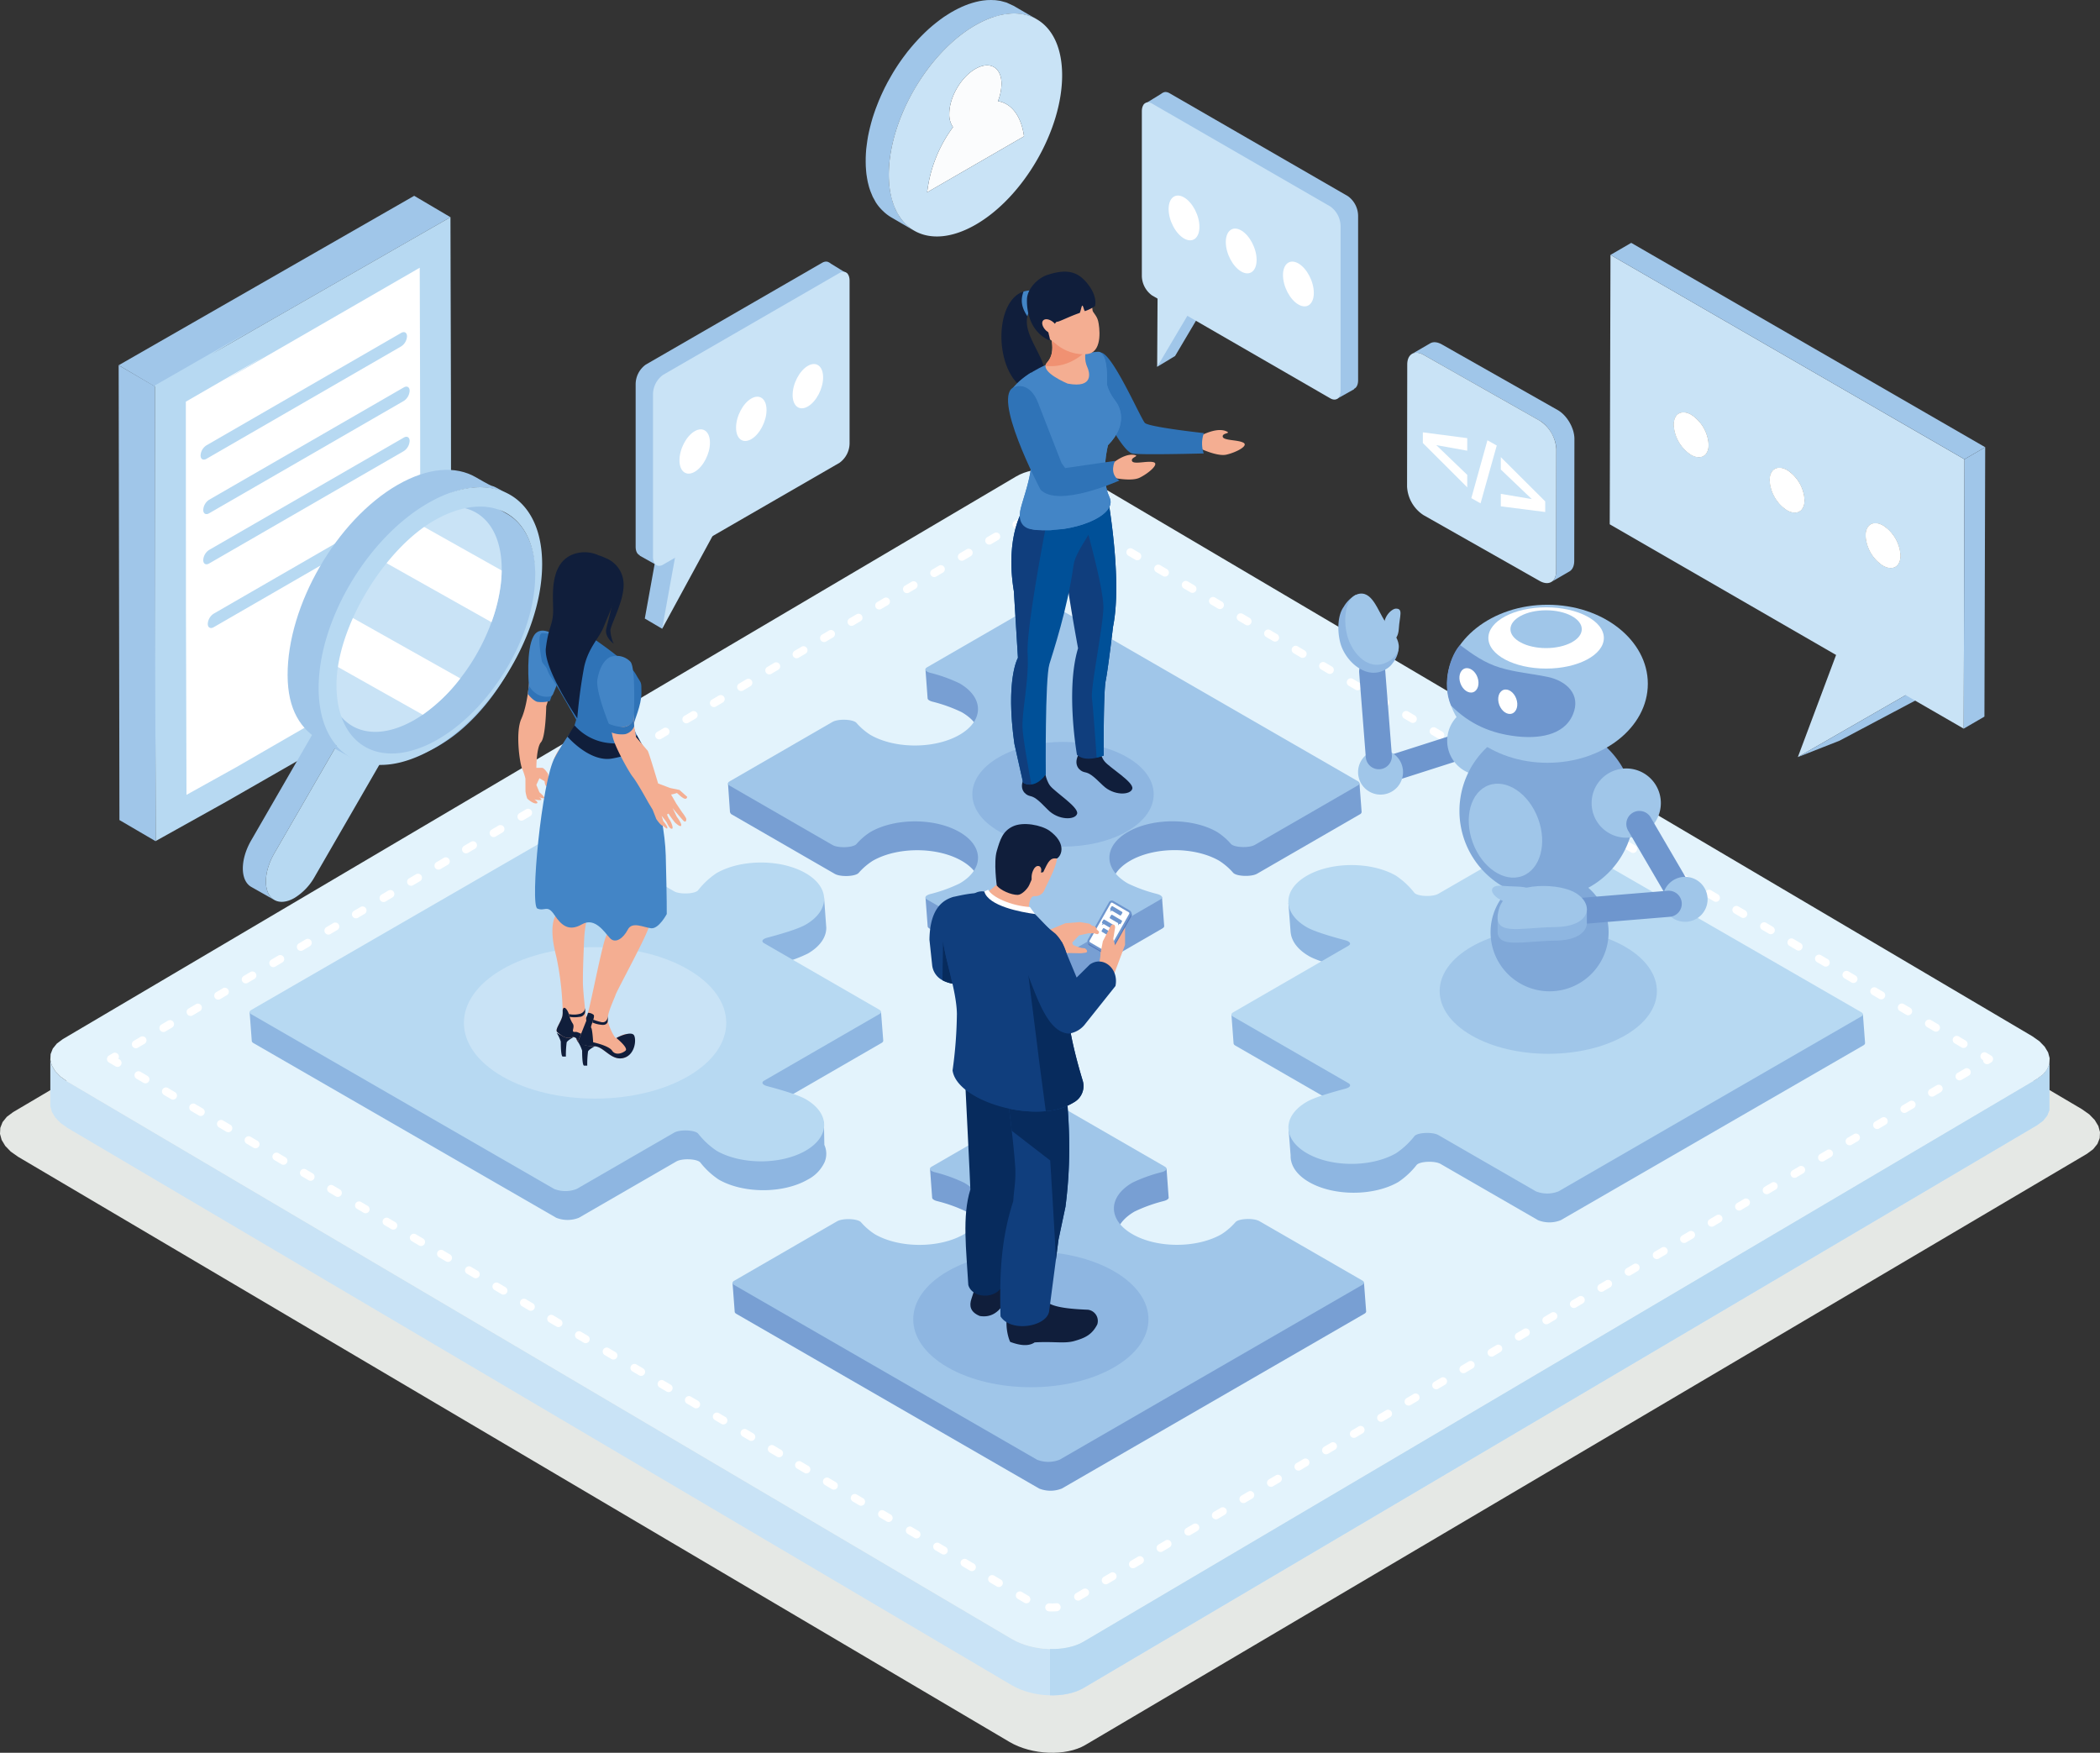 <svg xmlns="http://www.w3.org/2000/svg" xmlns:xlink="http://www.w3.org/1999/xlink" width="680.295" height="567.832" viewBox="0 0 680.295 567.832">
  <rect x="0" y="0" width="680.295" height="567.832" fill="#333333" stroke="none"/>
  <defs>
    <clipPath id="clip-path">
      <rect id="Rechteck_779" data-name="Rechteck 779" width="680.295" height="567.832" fill="none"/>
    </clipPath>
  </defs>
  <g id="Gruppe_2065" data-name="Gruppe 2065" transform="translate(0 0.002)">
    <path id="Pfad_7786" data-name="Pfad 7786" d="M337.329,413.777l-1.6.169-1.555.263-1.492.362-1.417.455-1.334.553-1.236.647L4.245,607.728l-2.032,1.517L.83,610.963.1,612.823,0,614.773l.535,1.968L1.7,618.677,3.48,620.52l2.4,1.69,321.19,189.579,1.392.749,1.47.66,1.535.571,1.588.482,1.626.392,1.653.294,1.669.205,1.671.112,1.66.018,1.637-.076,1.6-.166,1.552-.268,1.49-.357,1.423-.459,1.334-.549,1.232-.651,324.449-191.5,2.034-1.513,1.383-1.717.736-1.865.094-1.945-.535-1.972L678.6,610.3l-1.78-1.843-2.4-1.691L353.231,417.186l-1.4-.75-1.468-.66-1.534-.571-1.589-.481-1.626-.389-1.653-.3-1.669-.2-1.671-.112-1.661-.018Z" transform="translate(0 -247.443)" fill="#e5e8e5"/>
    <path id="Pfad_7787" data-name="Pfad 7787" d="M688.163,870.65v-15l-.7,1.771-1.316,1.637L684.21,860.5,375.318,1042.821l-1.173.62-1.272.522-1.352.437-1.419.339-1.478.255-1.524.161-1.562.071-1.579-.017-1.591-.107-1.588-.2-1.575-.281-1.548-.37-1.512-.46-1.461-.544-1.4-.629-1.325-.714L46.169,861.42l-2.28-1.611-1.7-1.753-1.106-1.843-.511-1.878v15l.511,1.878,1.106,1.842,1.7,1.754,2.28,1.61,305.792,180.488,1.325.713,1.4.629,1.461.544,1.512.46,1.548.37,1.575.281,1.588.2,1.591.107,1.579.018,1.562-.071,1.524-.16,1.478-.254,1.419-.339,1.352-.437,1.272-.526,1.173-.616L684.21,875.5l1.936-1.441,1.316-1.637Z" transform="translate(-24.268 -510.994)" fill="#c9e3f6" fill-rule="evenodd"/>
    <path id="Pfad_7788" data-name="Pfad 7788" d="M44.618,562.726,353.511,380.405l1.176-.616,1.269-.526,1.349-.432,1.423-.344,1.477-.25,1.526-.161,1.557-.076,1.582.018,1.59.107,1.591.2,1.573.281,1.55.375,1.508.455,1.464.545,1.4.629,1.325.718L682.662,561.812l2.279,1.606,1.7,1.758,1.107,1.843.508,1.874-.089,1.856-.7,1.771-1.316,1.637L684.21,575.6,375.318,757.917l-1.173.62-1.272.522-1.352.437-1.419.339-1.479.254-1.524.161-1.562.071-1.579-.018-1.591-.107-1.588-.2-1.575-.281-1.548-.371-1.513-.46-1.461-.544-1.4-.629L351.961,757,46.169,576.516l-2.28-1.61-1.7-1.753-1.106-1.843-.511-1.878.091-1.852.7-1.776,1.316-1.637Z" transform="translate(-24.268 -226.09)" fill="#e3f3fc" fill-rule="evenodd"/>
    <g id="Gruppe_2064" data-name="Gruppe 2064" transform="translate(0 -0.002)">
      <g id="Gruppe_2063" data-name="Gruppe 2063" clip-path="url(#clip-path)">
        <path id="Pfad_7789" data-name="Pfad 7789" d="M86.846,588.4l-.016-.009-.058-.04-.08-.058-.055-.049-.047-.044-.045-.049L86.5,588.1l-.06-.08-.04-.058-.006-.018-.025-.04-.02-.036-.04-.089-.009-.027-.025-.067-.007-.023-.014-.044,0-.014a1.459,1.459,0,0,1-.04-.272v-.094a1.239,1.239,0,0,1,.04-.268l0-.013.014-.049.007-.018.025-.067.009-.027.04-.089.02-.041.025-.04,0-.009.016-.027.016-.018.02-.031.038-.054.018-.022.027-.031.011-.013.049-.053.072-.062.027-.027.042-.031.009,0,.025-.018.082-.053,1.287-.763A1.3,1.3,0,0,1,89.9,587.2l.493.294a1.3,1.3,0,0,1-1.316,2.231Zm9.3-4.711a1.3,1.3,0,0,1-1.316-2.231l2.231-1.316a1.293,1.293,0,1,1,1.316,2.226Zm8.925-5.269a1.3,1.3,0,0,1-1.316-2.231l2.233-1.316a1.294,1.294,0,1,1,1.314,2.23Zm8.925-5.269a1.295,1.295,0,1,1-1.316-2.23l2.231-1.316a1.3,1.3,0,1,1,1.316,2.231Zm8.923-5.269a1.295,1.295,0,1,1-1.316-2.231l2.23-1.316a1.3,1.3,0,0,1,1.316,2.231Zm8.923-5.269a1.293,1.293,0,1,1-1.316-2.226l2.23-1.321a1.3,1.3,0,0,1,1.316,2.231Zm8.923-5.264a1.295,1.295,0,0,1-1.316-2.231l2.23-1.316a1.293,1.293,0,1,1,1.314,2.227Zm8.923-5.269a1.295,1.295,0,0,1-1.316-2.231l2.23-1.316a1.294,1.294,0,1,1,1.314,2.23Zm8.921-5.269a1.294,1.294,0,1,1-1.314-2.23l2.228-1.317a1.295,1.295,0,1,1,1.316,2.231Zm8.923-5.269a1.294,1.294,0,1,1-1.314-2.231L168.441,538a1.3,1.3,0,0,1,1.316,2.231Zm8.923-5.265a1.295,1.295,0,0,1-1.316-2.23l2.23-1.316a1.294,1.294,0,0,1,1.314,2.231Zm8.921-5.264a1.295,1.295,0,0,1-1.316-2.23l2.231-1.316a1.295,1.295,0,1,1,1.316,2.23Zm8.921-5.269a1.293,1.293,0,1,1-1.314-2.226l2.228-1.316a1.3,1.3,0,1,1,1.316,2.231Zm8.923-5.265a1.295,1.295,0,1,1-1.316-2.23l2.23-1.312a1.292,1.292,0,1,1,1.314,2.226Zm8.92-5.264a1.295,1.295,0,1,1-1.316-2.231l2.23-1.316a1.295,1.295,0,0,1,1.316,2.23Zm8.921-5.264a1.3,1.3,0,0,1-1.316-2.231l2.231-1.316a1.295,1.295,0,0,1,1.316,2.231Zm8.923-5.264a1.3,1.3,0,0,1-1.316-2.231l2.231-1.316a1.294,1.294,0,1,1,1.314,2.231Zm8.921-5.269a1.293,1.293,0,1,1-1.316-2.226l2.23-1.316a1.293,1.293,0,0,1,1.316,2.227Zm8.92-5.265a1.295,1.295,0,1,1-1.316-2.23l2.231-1.316a1.295,1.295,0,0,1,1.316,2.23Zm8.923-5.264a1.295,1.295,0,0,1-1.316-2.23l2.228-1.316a1.295,1.295,0,0,1,1.316,2.23Zm8.921-5.264a1.3,1.3,0,0,1-1.316-2.231l2.23-1.316a1.3,1.3,0,0,1,1.316,2.231Zm8.92-5.269a1.293,1.293,0,1,1-1.316-2.226l2.231-1.316a1.3,1.3,0,1,1,1.316,2.231ZM283.5,473.1a1.295,1.295,0,1,1-1.316-2.231l2.228-1.316a1.295,1.295,0,0,1,1.316,2.23Zm8.921-5.264a1.3,1.3,0,1,1-1.316-2.231l2.231-1.316a1.295,1.295,0,0,1,1.316,2.231Zm8.921-5.264a1.3,1.3,0,0,1-1.316-2.231l2.23-1.316a1.3,1.3,0,1,1,1.316,2.231Zm8.92-5.265a1.295,1.295,0,0,1-1.316-2.23l2.231-1.316a1.295,1.295,0,1,1,1.316,2.23Zm8.923-5.269a1.295,1.295,0,1,1-1.316-2.231l2.23-1.316a1.294,1.294,0,0,1,1.314,2.231Zm8.921-5.265a1.295,1.295,0,1,1-1.316-2.23l2.231-1.316a1.295,1.295,0,0,1,1.316,2.231Zm8.92-5.264a1.295,1.295,0,0,1-1.316-2.23l2.23-1.316a1.295,1.295,0,0,1,1.316,2.23Zm8.923-5.264a1.3,1.3,0,0,1-1.316-2.231l2.23-1.316a1.294,1.294,0,0,1,1.314,2.23Zm8.92-5.264a1.295,1.295,0,0,1-1.316-2.231l2.23-1.316a1.3,1.3,0,0,1,1.316,2.231Zm8.921-5.265a1.295,1.295,0,0,1-1.316-2.23l2.231-1.316a1.295,1.295,0,0,1,1.316,2.231Zm8.923-5.264a1.295,1.295,0,1,1-1.316-2.23l2.231-1.316a1.294,1.294,0,0,1,1.314,2.23Zm8.921-5.264a1.3,1.3,0,1,1-1.316-2.231l2.23-1.316a1.294,1.294,0,0,1,1.314,2.23Zm8.628-4.265a1.3,1.3,0,0,1-.123-2.587l.584-.027h.111l.819.009h.072l.839.058.078.009.3.036a1.294,1.294,0,1,1-.314,2.57l-.272-.031-.772-.053-.74-.009Zm2.3-2.547-.167,2.583.174-2.583Zm6.69,5.318a1.294,1.294,0,1,1,1.321-2.226l2.23,1.316a1.3,1.3,0,0,1-1.321,2.23Zm8.927,5.269a1.3,1.3,0,1,1,1.316-2.231l2.23,1.321a1.293,1.293,0,1,1-1.316,2.226Zm8.927,5.269A1.294,1.294,0,0,1,418.42,422l2.231,1.316a1.294,1.294,0,1,1-1.312,2.231Zm8.923,5.269a1.3,1.3,0,0,1,1.317-2.231l2.226,1.316a1.294,1.294,0,1,1-1.312,2.23Zm8.923,5.269a1.3,1.3,0,0,1,1.317-2.231l2.226,1.316a1.294,1.294,0,1,1-1.312,2.23Zm8.923,5.264a1.293,1.293,0,1,1,1.316-2.226l2.226,1.316a1.294,1.294,0,1,1-1.312,2.231ZM452.8,445.3a1.294,1.294,0,0,1,1.311-2.23l2.231,1.321a1.292,1.292,0,1,1-1.311,2.226Zm8.923,5.269a1.294,1.294,0,1,1,1.312-2.231l2.23,1.321a1.292,1.292,0,1,1-1.311,2.226Zm8.923,5.269a1.294,1.294,0,1,1,1.312-2.231l2.23,1.316a1.294,1.294,0,1,1-1.311,2.231Zm8.923,5.269a1.294,1.294,0,1,1,1.312-2.23l2.231,1.316a1.3,1.3,0,0,1-1.317,2.23Zm8.919,5.265a1.295,1.295,0,1,1,1.316-2.231l2.231,1.316a1.295,1.295,0,0,1-1.316,2.23Zm8.918,5.264a1.294,1.294,0,1,1,1.321-2.226l2.231,1.316a1.294,1.294,0,1,1-1.321,2.226Zm8.923,5.269a1.3,1.3,0,0,1,1.317-2.23l2.23,1.316a1.295,1.295,0,1,1-1.316,2.23Zm8.923,5.265a1.3,1.3,0,0,1,1.317-2.231l2.226,1.316a1.294,1.294,0,0,1-1.312,2.231Zm8.923,5.264a1.294,1.294,0,0,1,1.312-2.231l2.231,1.316a1.294,1.294,0,1,1-1.312,2.231Zm8.923,5.264a1.292,1.292,0,1,1,1.311-2.226l2.231,1.312a1.295,1.295,0,0,1-1.316,2.231Zm8.918,5.269a1.295,1.295,0,1,1,1.316-2.23l2.231,1.316a1.293,1.293,0,1,1-1.316,2.227Zm8.918,5.264A1.3,1.3,0,0,1,552.25,501l2.23,1.316a1.3,1.3,0,0,1-1.321,2.23Zm8.923,5.265a1.3,1.3,0,0,1,1.316-2.231l2.231,1.316a1.3,1.3,0,1,1-1.317,2.23Zm8.923,5.264a1.295,1.295,0,0,1,1.316-2.23l2.226,1.316a1.294,1.294,0,1,1-1.312,2.231Zm8.923,5.269a1.294,1.294,0,1,1,1.312-2.23l2.23,1.316a1.294,1.294,0,1,1-1.312,2.23Zm8.918,5.265a1.3,1.3,0,1,1,1.316-2.231l2.23,1.316a1.295,1.295,0,0,1-1.316,2.231Zm8.923,5.264a1.3,1.3,0,1,1,1.316-2.231l2.231,1.316a1.3,1.3,0,0,1-1.321,2.231Zm8.919,5.264a1.3,1.3,0,0,1,1.32-2.23L608,533.905a1.3,1.3,0,1,1-1.316,2.231Zm8.922,5.269a1.295,1.295,0,0,1,1.316-2.23l2.231,1.312a1.295,1.295,0,1,1-1.316,2.23Zm8.923,5.265a1.3,1.3,0,0,1,1.316-2.231l2.226,1.316a1.294,1.294,0,1,1-1.312,2.23Zm8.918,5.264a1.295,1.295,0,0,1,1.316-2.23l2.231,1.316a1.3,1.3,0,1,1-1.316,2.231Zm8.923,5.264a1.295,1.295,0,0,1,1.316-2.23l2.23,1.316a1.295,1.295,0,0,1-1.316,2.23Zm8.923,5.265a1.295,1.295,0,1,1,1.316-2.231l2.226,1.316a1.294,1.294,0,1,1-1.311,2.23Zm8.918,5.264a1.3,1.3,0,0,1,1.316-2.231l2.231,1.316a1.3,1.3,0,1,1-1.316,2.231Zm8.923,5.264a1.3,1.3,0,0,1,1.316-2.231l2.231,1.316a1.3,1.3,0,0,1-1.317,2.231Zm8.923,5.264a1.295,1.295,0,1,1,1.316-2.23l2.226,1.316a1.294,1.294,0,1,1-1.312,2.231Zm8.918,5.264a1.295,1.295,0,0,1,1.316-2.23l2.23,1.316a1.295,1.295,0,1,1-1.316,2.23Zm8.923,5.265a1.3,1.3,0,0,1,1.316-2.231l1.588.937a1.264,1.264,0,0,1,.455.455,1.3,1.3,0,0,1-.455,1.775l-.643.379a1.292,1.292,0,0,1-1.954-1.138Zm-5.751,3.038a1.3,1.3,0,1,1,1.316,2.231L687,594.053a1.295,1.295,0,0,1-1.316-2.23ZM679,595.775A1.293,1.293,0,0,1,680.312,598l-2.235,1.321a1.294,1.294,0,0,1-1.311-2.231Zm-8.927,5.264a1.3,1.3,0,1,1,1.317,2.231l-2.231,1.316a1.293,1.293,0,1,1-1.316-2.226Zm-8.923,5.269a1.295,1.295,0,0,1,1.317,2.23l-2.231,1.316a1.3,1.3,0,0,1-1.316-2.231Zm-8.923,5.269a1.3,1.3,0,0,1,1.317,2.231l-2.231,1.316a1.3,1.3,0,0,1-1.316-2.231Zm-8.923,5.269a1.3,1.3,0,1,1,1.316,2.231l-2.23,1.316a1.3,1.3,0,0,1-1.317-2.23Zm-8.923,5.269a1.293,1.293,0,1,1,1.316,2.226l-2.23,1.321a1.3,1.3,0,0,1-1.316-2.231Zm-8.923,5.264a1.295,1.295,0,1,1,1.316,2.23l-2.231,1.316a1.292,1.292,0,1,1-1.311-2.227Zm-8.923,5.269a1.295,1.295,0,0,1,1.316,2.23l-2.231,1.317a1.294,1.294,0,1,1-1.311-2.231Zm-8.918,5.264a1.294,1.294,0,0,1,1.312,2.231l-2.231,1.316a1.294,1.294,0,0,1-1.312-2.23Zm-8.923,5.269a1.295,1.295,0,1,1,1.316,2.23l-2.23,1.312a1.293,1.293,0,0,1-1.316-2.226Zm-8.923,5.264a1.3,1.3,0,1,1,1.316,2.231l-2.226,1.316a1.3,1.3,0,0,1-1.321-2.23Zm-8.923,5.264a1.3,1.3,0,0,1,1.321,2.231l-2.231,1.316a1.3,1.3,0,1,1-1.316-2.231Zm-8.918,5.264a1.3,1.3,0,0,1,1.317,2.231l-2.231,1.316a1.295,1.295,0,1,1-1.316-2.23Zm-8.918,5.269a1.292,1.292,0,0,1,1.312,2.226l-2.231,1.316a1.294,1.294,0,1,1-1.312-2.231Zm-8.923,5.264a1.294,1.294,0,1,1,1.311,2.23l-2.23,1.317a1.294,1.294,0,0,1-1.312-2.231Zm-8.923,5.264A1.295,1.295,0,1,1,546.482,677l-2.231,1.316a1.295,1.295,0,0,1-1.316-2.231Zm-8.923,5.265a1.295,1.295,0,1,1,1.316,2.23l-2.226,1.316a1.3,1.3,0,0,1-1.321-2.23ZM527.32,685.3a1.294,1.294,0,1,1,1.32,2.226l-2.23,1.316a1.3,1.3,0,1,1-1.317-2.231Zm-8.918,5.265a1.295,1.295,0,0,1,1.316,2.23l-2.23,1.312a1.293,1.293,0,1,1-1.317-2.226Zm-8.918,5.264a1.294,1.294,0,1,1,1.312,2.231l-2.231,1.316a1.294,1.294,0,1,1-1.311-2.23Zm-8.923,5.265a1.294,1.294,0,0,1,1.312,2.231l-2.226,1.316a1.295,1.295,0,0,1-1.316-2.231Zm-8.923,5.264a1.295,1.295,0,1,1,1.316,2.23l-2.231,1.316a1.3,1.3,0,0,1-1.316-2.231Zm-8.923,5.269a1.294,1.294,0,1,1,1.32,2.226l-2.23,1.316a1.294,1.294,0,1,1-1.321-2.226ZM473.8,716.9a1.295,1.295,0,0,1,1.316,2.231l-2.23,1.316a1.295,1.295,0,1,1-1.316-2.23Zm-8.923,5.265a1.295,1.295,0,0,1,1.316,2.231l-2.23,1.316a1.294,1.294,0,0,1-1.312-2.231Zm-8.918,5.265a1.294,1.294,0,0,1,1.312,2.23l-2.231,1.317a1.294,1.294,0,1,1-1.312-2.231Zm-8.923,5.268a1.292,1.292,0,1,1,1.312,2.227l-2.226,1.316A1.295,1.295,0,0,1,444.8,734Zm-8.922,5.265a1.293,1.293,0,1,1,1.316,2.226L437.2,741.5a1.295,1.295,0,0,1-1.316-2.231Zm-8.923,5.259a1.3,1.3,0,0,1,1.321,2.231l-2.23,1.317a1.3,1.3,0,1,1-1.321-2.231Zm-8.918,5.265a1.3,1.3,0,0,1,1.316,2.231l-2.23,1.316a1.3,1.3,0,1,1-1.317-2.231Zm-8.923,5.265a1.295,1.295,0,0,1,1.316,2.23l-2.23,1.316a1.294,1.294,0,1,1-1.312-2.231Zm-8.918,5.264a1.294,1.294,0,0,1,1.311,2.231l-2.23,1.316a1.294,1.294,0,1,1-1.311-2.23Zm-8.606,4.582a1.3,1.3,0,0,1,.274,2.578l-.587.058h-.022l-.053,0-.741.036h-.051l-.06,0-.817-.009-.074,0-.4-.027a1.3,1.3,0,0,1,.174-2.587l.373.027.739.009.692-.031Zm-9.019-2.329a1.3,1.3,0,0,1-1.316,2.231l-2.23-1.321a1.295,1.295,0,0,1,1.316-2.23Zm-8.925-5.269a1.3,1.3,0,0,1-1.316,2.231l-2.231-1.316a1.295,1.295,0,1,1,1.316-2.23Zm-8.925-5.269a1.3,1.3,0,1,1-1.316,2.231l-2.231-1.317a1.295,1.295,0,1,1,1.316-2.23Zm-8.923-5.269a1.3,1.3,0,0,1-1.316,2.231l-2.231-1.317a1.295,1.295,0,0,1,1.316-2.23Zm-8.923-5.265a1.293,1.293,0,1,1-1.316,2.226l-2.231-1.316a1.3,1.3,0,0,1,1.316-2.231Zm-8.923-5.269a1.3,1.3,0,0,1-1.316,2.231l-2.23-1.321a1.295,1.295,0,0,1,1.316-2.23Zm-8.923-5.269a1.3,1.3,0,0,1-1.316,2.231l-2.231-1.316a1.3,1.3,0,0,1,1.316-2.231Zm-8.923-5.269a1.295,1.295,0,0,1-1.316,2.231L318.8,725.3a1.294,1.294,0,1,1,1.314-2.23Zm-8.923-5.269a1.295,1.295,0,1,1-1.316,2.23l-2.228-1.316a1.3,1.3,0,1,1,1.316-2.231Zm-8.923-5.269a1.3,1.3,0,1,1-1.316,2.231l-2.228-1.316a1.293,1.293,0,1,1,1.316-2.226Zm-8.921-5.264a1.295,1.295,0,1,1-1.316,2.23l-2.23-1.316a1.3,1.3,0,0,1,1.316-2.231Zm-8.92-5.265a1.3,1.3,0,0,1-1.316,2.231l-2.231-1.316a1.295,1.295,0,0,1,1.316-2.23Zm-8.923-5.264a1.294,1.294,0,0,1-1.314,2.23l-2.23-1.316a1.3,1.3,0,1,1,1.316-2.231Zm-8.921-5.264a1.293,1.293,0,1,1-1.316,2.226l-2.229-1.316a1.293,1.293,0,1,1,1.314-2.227Zm-8.92-5.269a1.295,1.295,0,1,1-1.316,2.23l-2.231-1.316a1.3,1.3,0,0,1,1.316-2.231Zm-8.923-5.265a1.295,1.295,0,0,1-1.314,2.231l-2.23-1.317a1.295,1.295,0,0,1,1.316-2.23Zm-8.921-5.265a1.3,1.3,0,0,1-1.316,2.231l-2.228-1.316a1.295,1.295,0,1,1,1.314-2.231Zm-8.92-5.264a1.293,1.293,0,1,1-1.316,2.226l-2.231-1.312a1.3,1.3,0,1,1,1.316-2.231Zm-8.921-5.269a1.295,1.295,0,0,1-1.316,2.23l-2.23-1.316a1.293,1.293,0,1,1,1.316-2.226Zm-8.923-5.264a1.295,1.295,0,1,1-1.316,2.23l-2.228-1.316a1.294,1.294,0,0,1,1.314-2.231Zm-8.921-5.264a1.295,1.295,0,0,1-1.316,2.23l-2.231-1.316a1.295,1.295,0,0,1,1.316-2.23Zm-8.92-5.265a1.3,1.3,0,0,1-1.316,2.231l-2.231-1.316a1.3,1.3,0,1,1,1.316-2.231Zm-8.923-5.269a1.3,1.3,0,1,1-1.316,2.231l-2.228-1.316a1.293,1.293,0,1,1,1.316-2.227Zm-8.92-5.264a1.295,1.295,0,1,1-1.316,2.23l-2.231-1.316a1.3,1.3,0,0,1,1.316-2.231Zm-8.921-5.264a1.295,1.295,0,0,1-1.316,2.23l-2.23-1.316a1.3,1.3,0,0,1,1.316-2.231Zm-8.923-5.265a1.3,1.3,0,0,1-1.316,2.231l-2.228-1.316a1.295,1.295,0,1,1,1.316-2.23Zm-8.921-5.269a1.295,1.295,0,1,1-1.316,2.231l-2.231-1.312a1.3,1.3,0,0,1,1.316-2.231Zm-8.92-5.265A1.3,1.3,0,1,1,142.6,621.3l-2.231-1.316a1.3,1.3,0,0,1,1.316-2.231ZM135,613.808a1.294,1.294,0,1,1-1.314,2.23l-2.23-1.316a1.293,1.293,0,1,1,1.316-2.226Zm-8.921-5.265a1.3,1.3,0,1,1-1.316,2.231l-2.228-1.317a1.293,1.293,0,1,1,1.314-2.226Zm-8.92-5.265a1.3,1.3,0,1,1-1.316,2.231l-2.231-1.311a1.3,1.3,0,1,1,1.316-2.231Zm-8.923-5.259a1.293,1.293,0,1,1-1.314,2.226l-2.23-1.312a1.295,1.295,0,1,1,1.316-2.23Zm-8.921-5.264A1.293,1.293,0,1,1,98,594.981l-2.228-1.312a1.294,1.294,0,1,1,1.314-2.23Z" transform="translate(-51.564 -244.214)" fill="#fff" fill-rule="evenodd"/>
        <path id="Pfad_7790" data-name="Pfad 7790" d="M1166.179,862.46l-308.892,182.32-1.173.62-1.271.522-1.352.437-1.419.339-1.479.254-1.523.161-1.562.071-1.124-.013v15l1.124.014,1.562-.072,1.523-.16,1.479-.254,1.419-.339,1.352-.437,1.271-.526,1.173-.616,308.892-182.321,1.936-1.441,1.316-1.637.7-1.771v-15l-.7,1.771-1.316,1.637Z" transform="translate(-506.237 -512.952)" fill="#b7d9f2" fill-rule="evenodd"/>
        <path id="Pfad_7791" data-name="Pfad 7791" d="M727.551,606.049l-34.064,19.679a9.935,9.935,0,0,1-7.363,0l-34.076-19.661c-.366-.21-.54-.437-.558-.669h0l0-.04v0l-.694-9.257,9.951.87,7.457-6.487c-.7-2.311-2.574-4.528-5.668-6.313-7.977-4.6-20.915-4.6-28.889.009a21.147,21.147,0,0,0-4.517,3.9c-1.091,1.182-5.887,1.365-7.741.295l-33.31-19.215a.952.952,0,0,1-.54-.633l-.08-.027-.654-9.413,15.884.214,18.684-10.8c1.854-1.071,6.652-.892,7.745.285a21,21,0,0,0,4.519,3.908c4.671,2.695,11.044,3.8,17.127,3.332l5.887-.99a24.223,24.223,0,0,0,5.876-2.355c7.972-4.6,7.972-12.077-.007-16.677a49.2,49.2,0,0,0-9.538-3.426c-.993-.281-1.519-.682-1.512-1.093h0l-.685-9.222,9.378-1.249,5.771,1.745,20.165-11.653a9.908,9.908,0,0,1,7.364,0l72.67,41.923,2.427.732,22.82,5.3.692,9.275a.444.444,0,0,1,0,.071l0,.045-.022,0a.95.95,0,0,1-.54.638l-33.3,19.242c-1.851,1.066-6.647.888-7.74-.29a21,21,0,0,0-4.52-3.9c-7.977-4.6-20.915-4.6-28.891.009-3.926,2.271-5.907,5.233-5.965,8.2l16.3,3.5.718,9.4H728.1c.045.268-.125.544-.549.79" transform="translate(-350.974 -305.28)" fill="#789fd3" fill-rule="evenodd"/>
        <path id="Pfad_7792" data-name="Pfad 7792" d="M716.349,560.9c7.977-4.608,20.915-4.613,28.892-.009a20.864,20.864,0,0,1,4.519,3.9c1.094,1.178,5.894,1.356,7.74.286l33.3-19.237c.758-.437.758-.977,0-1.419l-98.053-56.57a9.933,9.933,0,0,0-7.364,0l-34.064,19.683c-1.03.594-.62,1.348.95,1.789a49.253,49.253,0,0,1,9.541,3.422c7.977,4.6,7.977,12.073,0,16.681s-20.912,4.613-28.889.009a20.971,20.971,0,0,1-4.519-3.9c-1.093-1.177-5.889-1.361-7.743-.285l-33.3,19.237c-.758.437-.758.977,0,1.419l33.31,19.215c1.854,1.071,6.652.888,7.74-.295a21.037,21.037,0,0,1,4.517-3.9c7.974-4.608,20.913-4.613,28.889-.009s7.981,12.072.007,16.676a49.076,49.076,0,0,1-9.536,3.431c-1.57.446-1.98,1.2-.95,1.794l34.076,19.656a9.915,9.915,0,0,0,7.365,0l34.062-19.679c1.031-.6.62-1.352-.95-1.794a49.222,49.222,0,0,1-9.538-3.426c-7.977-4.6-7.977-12.073-.009-16.676" transform="translate(-350.974 -291.369)" fill="#a0c6e9" fill-rule="evenodd"/>
        <path id="Pfad_7793" data-name="Pfad 7793" d="M1091.986,811.96l-31.569-18.216c-1.882-1.084-6.745-.875-7.767.33a25.659,25.659,0,0,1-5.943,5.532c-7.977,4.613-20.915,4.613-28.9.009-3.36-1.936-5.291-4.385-5.818-6.91l-.018,0-.013-.107a6.911,6.911,0,0,1-.12-1.54l-.633-8.039,16.525-8.124-33.808-19.5c-.383-.223-.571-.473-.562-.723h-.009l-.682-9.2,37.774-14.771c-.09-.031-.165-.058-.259-.085-5.63-1.49-10.261-2.962-12.4-4.2-3.658-2.115-5.621-4.831-5.924-7.6l-.018,0-.731-9.592,7.557.044c8.022-4.127,20.317-3.984,28.008.455a15.768,15.768,0,0,1,2.775,2.15l12.474,2.815,30.025-17.346a9.9,9.9,0,0,1,7.352,0l73.487,42.4,24.439,5.519.7,9.3-.017,0c.035.264-.13.531-.545.772l-98.02,56.632a9.914,9.914,0,0,1-7.357,0" transform="translate(-593.736 -416.665)" fill="#8eb6e1" fill-rule="evenodd"/>
        <path id="Pfad_7794" data-name="Pfad 7794" d="M1045.942,686.455a25.625,25.625,0,0,1,5.947,5.527c1.021,1.2,5.889,1.41,7.767.326l31.559-18.233a9.9,9.9,0,0,1,7.352,0l98.06,56.574c.763.437.763.977,0,1.414L1098.608,788.7a9.913,9.913,0,0,1-7.357,0l-31.568-18.215c-1.878-1.084-6.745-.874-7.767.33a25.82,25.82,0,0,1-5.938,5.532c-7.981,4.609-20.919,4.613-28.9.009s-7.986-12.072,0-16.681c2.137-1.24,6.768-2.712,12.394-4.207,1.646-.437,2.088-1.209,1.04-1.816l-37.315-21.526c-.758-.437-.758-.977,0-1.419l37.3-21.548c1.053-.6.607-1.378-1.035-1.811-5.63-1.494-10.261-2.967-12.4-4.2-7.981-4.6-7.986-12.077,0-16.685s20.915-4.613,28.892-.009" transform="translate(-593.706 -402.751)" fill="#b7d9f2" fill-rule="evenodd"/>
        <path id="Pfad_7795" data-name="Pfad 7795" d="M387.472,791.989a12.074,12.074,0,0,1-5.418,5.635c-7.979,4.613-20.915,4.613-28.9.008a25.72,25.72,0,0,1-5.945-5.523c-1.022-1.209-5.889-1.414-7.767-.33l-31.557,18.234a9.914,9.914,0,0,1-7.357,0l-98.06-56.574c-.371-.214-.555-.45-.562-.692h0v-.013l-.7-9.364,7.566-2.949,23.255-5.469L300.494,695.4a9.9,9.9,0,0,1,7.359,0l30.379,17.529,10.272-1.133a21.4,21.4,0,0,1,4.624-4.042c7.709-4.457,20.038-4.6,28.062-.446l6.1-1.125.725,9.859h0c.018,3.034-1.974,6.068-5.978,8.383a43.661,43.661,0,0,1-8.231,3.047l-2.07,1.958,3.743,4.983,8.864,5.113,21.419,3.93.711,9.2a.148.148,0,0,1,0,.044l0,.045-.022,0a.947.947,0,0,1-.542.643l-34.4,19.875,15.748,5.679.134,7.454a7.008,7.008,0,0,1,.1,5.55l0,.053Z" transform="translate(-120.342 -415.503)" fill="#8eb6e1" fill-rule="evenodd"/>
        <path id="Pfad_7796" data-name="Pfad 7796" d="M352.45,774.373a25.772,25.772,0,0,1-5.942-5.528c-1.022-1.2-5.891-1.41-7.767-.326l-31.559,18.233a9.916,9.916,0,0,1-7.357,0l-98.058-56.574c-.76-.437-.76-.977,0-1.414l98.022-56.636a9.9,9.9,0,0,1,7.359,0l31.568,18.211c1.878,1.084,6.746.874,7.767-.33a25.779,25.779,0,0,1,5.94-5.532c7.979-4.608,20.915-4.613,28.9-.009s7.984,12.073,0,16.685c-2.139,1.236-6.765,2.708-12.393,4.207-1.644.433-2.088,1.2-1.037,1.811L405.2,728.7c.758.438.758.977,0,1.419l-37.295,21.548c-1.051.607-.606,1.379,1.035,1.812,5.63,1.494,10.259,2.967,12.4,4.2,7.981,4.609,7.983,12.077,0,16.686s-20.915,4.613-28.9.009" transform="translate(-120.339 -401.59)" fill="#b7d9f2" fill-rule="evenodd"/>
        <path id="Pfad_7797" data-name="Pfad 7797" d="M697.155,1028.292a9.919,9.919,0,0,1-7.359,0l-98.057-56.574c-.375-.214-.562-.455-.567-.7h0v-.009l-.7-9.338,6.228,1.427,7.9-.223,20.446-11.818c1.852-1.066,6.647-.888,7.736.29a20.988,20.988,0,0,0,4.508,3.908c7.981,4.6,20.919,4.6,28.9-.008s7.977-12.082,0-16.686a49.483,49.483,0,0,0-9.543-3.413c-.946-.268-1.461-.647-1.5-1.04h-.009l0-.035v-.009l-.672-9.173,14.506.8,20.8-12.023c1.635-.941,5.724-.945,7.357,0l18.394,10.609,1.963-.071,13.589.5.665,9.177a.476.476,0,0,1,.022.25v.045h-.018c-.1.357-.6.7-1.481.95a49.883,49.883,0,0,0-9.539,3.422c-7.977,4.613-7.977,12.081.009,16.685.566.33,1.164.625,1.784.91l16.663,2.311a27.344,27.344,0,0,0,10.444-3.23,20.83,20.83,0,0,0,4.506-3.908c1.088-1.182,5.889-1.365,7.736-.294L781.4,962.3l13.634-.651.7,9.3v.045l-.009,0c-.018.232-.2.459-.558.669Z" transform="translate(-353.168 -546.06)" fill="#789fd3" fill-rule="evenodd"/>
        <path id="Pfad_7798" data-name="Pfad 7798" d="M591.034,947.052l33.306-19.246c1.851-1.066,6.648-.888,7.736.29A21.074,21.074,0,0,0,636.585,932c7.981,4.6,20.919,4.6,28.9-.014s7.977-12.076,0-16.68a49.607,49.607,0,0,0-9.545-3.413c-1.568-.446-1.981-1.2-.95-1.793l34.071-19.688a9.919,9.919,0,0,1,7.359,0L730.5,910.081c1.026.593.62,1.343-.954,1.789a49.841,49.841,0,0,0-9.539,3.422c-7.977,4.608-7.977,12.081.009,16.685s20.915,4.6,28.9-.009a21.058,21.058,0,0,0,4.506-3.908c1.084-1.182,5.885-1.365,7.731-.3l33.326,19.224c.758.442.758.977,0,1.419l-98.024,56.632a9.911,9.911,0,0,1-7.357,0l-98.06-56.574c-.758-.437-.758-.977,0-1.414" transform="translate(-353.168 -532.15)" fill="#a0c6e9" fill-rule="evenodd"/>
        <path id="Pfad_7799" data-name="Pfad 7799" d="M1195.679,789.021c-9.007,0-18.015-1.99-24.885-5.951-13.741-7.932-13.741-20.794,0-28.74,6.87-3.966,15.878-5.942,24.885-5.942s18.01,1.976,24.88,5.942c13.728,7.946,13.745,20.808,0,28.74-6.87,3.961-15.878,5.951-24.88,5.951" transform="translate(-694.109 -447.624)" fill="#a0c6e9" fill-rule="evenodd"/>
        <path id="Pfad_7800" data-name="Pfad 7800" d="M774.249,1052.768c-9.754,0-19.507-2.15-26.949-6.447-14.878-8.588-14.878-22.516,0-31.118,7.442-4.3,17.194-6.442,26.949-6.442s19.5,2.146,26.942,6.442c14.87,8.6,14.887,22.53,0,31.118-7.437,4.3-17.189,6.447-26.942,6.447" transform="translate(-440.3 -603.358)" fill="#8eb6e1" fill-rule="evenodd"/>
        <path id="Pfad_7801" data-name="Pfad 7801" d="M416.448,812.57c-10.879,0-21.753-2.4-30.054-7.187-16.594-9.578-16.594-25.117,0-34.7,8.3-4.792,19.175-7.183,30.054-7.183s21.751,2.391,30.047,7.183c16.582,9.587,16.6,25.126,0,34.7-8.3,4.787-19.171,7.187-30.047,7.187" transform="translate(-223.666 -456.66)" fill="#c9e3f6" fill-rule="evenodd"/>
        <path id="Pfad_7802" data-name="Pfad 7802" d="M813.155,631.985c-7.52,0-15.039-1.66-20.778-4.97-11.473-6.62-11.473-17.363,0-23.993,5.739-3.315,13.259-4.966,20.778-4.966s15.039,1.651,20.776,4.966c11.466,6.629,11.475,17.372,0,23.993-5.737,3.31-13.259,4.97-20.776,4.97" transform="translate(-468.788 -357.707)" fill="#8eb6e1" fill-rule="evenodd"/>
        <path id="Pfad_7803" data-name="Pfad 7803" d="M470.475,709.17c2.915.107,5.238,4.6,9.072,3.832s3.451-5.492,2.683-7.156-4.216.254-4.729.643-2.427-3.578-2.808-5.626,2.043-6.9,2.554-8.432,10.733-20.192,10.733-22.106,3.2-6.9,4.219-9.2.638-14.7,0-21.981-4.983-14.053-4.983-14.053l-20.192-6.139-2.173,7.8a30.119,30.119,0,0,0,1.278,7.669c1.278,4.345,7.156,6.388,7.156,6.388s7.285,13.928,8.18,17.636-5.88,11.885-7.286,14.95c-1.314,2.864-4.633,20.339-5.9,24.921-.089.317-.17.58-.236.763-1.022,2.815-3.451,3.837-3.578,6.772s3.092,3.217,6.007,3.324" transform="translate(-277.804 -370.204)" fill="#f4ae92" fill-rule="evenodd"/>
        <path id="Pfad_7804" data-name="Pfad 7804" d="M470.475,827.285c2.915.107,5.238,4.6,9.072,3.832s4.473-5.639,3.707-7.3-5.24.4-5.753.79c0,0,3.964,3.194,2.942,4.087s-3.279,1.642-4.345,0-6.137-2.708-6.137-2.708-.254-4.319-.638-4.7,1.405-3.578.767-4.216a2.923,2.923,0,0,0-1.809-.638c-.089.317-.17.58-.236.763-1.022,2.815-3.451,3.837-3.578,6.772s3.092,3.217,6.007,3.324" transform="translate(-277.804 -488.318)" fill="#101e3b" fill-rule="evenodd"/>
        <path id="Pfad_7805" data-name="Pfad 7805" d="M468.892,847.525H467.87c-.638,0-.638-4.221-.638-4.858a12.182,12.182,0,0,0-1.354-2.873,9.872,9.872,0,0,0,3.014,1.285c1.147.116,2.429.183,2.429.183s-1.916,1.022-2.173,1.66a31.852,31.852,0,0,0-.256,4.6" transform="translate(-278.65 -502.295)" fill="#101e3b" fill-rule="evenodd"/>
        <path id="Pfad_7806" data-name="Pfad 7806" d="M451.671,840.209h-1.022c-.638,0-.638-4.221-.638-4.854a12.134,12.134,0,0,0-1.356-2.877,9.891,9.891,0,0,0,3.016,1.285c1.147.116,2.429.183,2.429.183s-1.918,1.026-2.173,1.664a31.762,31.762,0,0,0-.256,4.6" transform="translate(-268.349 -497.919)" fill="#101e3b" fill-rule="evenodd"/>
        <path id="Pfad_7807" data-name="Pfad 7807" d="M446.05,654.124c-2.847,4.216-.725,11.858-.1,14.477a94.124,94.124,0,0,1,1.97,17.167,7.984,7.984,0,0,1-.085,1.669c-.511,2.173-2.554,4.47-1.662,5.237s2.715,2.4,4.506,1.74,2.193,1.392,2.193,1.392l2.722-6.839s-1.113-9.583-1.113-12.4,0-4.341.384-13.54,3.195-12.652,4.6-21.088a87.792,87.792,0,0,0,.892-17.123c.895-23.128-8.3-28.753-12.906-24.408S444.384,616,444.384,616s4.734,20.446,4.223,27.986.337,5.849-2.556,10.136" transform="translate(-265.648 -358.307)" fill="#f4ae92" fill-rule="evenodd"/>
        <path id="Pfad_7808" data-name="Pfad 7808" d="M448.879,820.278c.895.767,2.715,2.4,4.506,1.74s2.193,1.392,2.193,1.392l1.044-2.628c-.91-.29-1.245-.634-2-.567-1.532.125.138-1.472-.758-2.748a8.954,8.954,0,0,1-1.223-3.043c-.756-2.173-1.921-2.708-2.014-1.053a7.956,7.956,0,0,1-.085,1.669c-.511,2.173-2.554,4.47-1.662,5.237" transform="translate(-268.349 -485.911)" fill="#101e3b" fill-rule="evenodd"/>
        <path id="Pfad_7809" data-name="Pfad 7809" d="M482.607,818.424l-.116,1.749s.051,1.642-2.083,1.334a9.086,9.086,0,0,1-2.906-.754l.3-.905a20.1,20.1,0,0,0,2.6.794c2.1.446,2.2-2.217,2.2-2.217" transform="translate(-285.602 -489.513)" fill="#101e3b" fill-rule="evenodd"/>
        <path id="Pfad_7810" data-name="Pfad 7810" d="M463.864,813.3a1.9,1.9,0,0,1-1.9,2.043,9.559,9.559,0,0,1-3.134,0l-.261-.914a7.611,7.611,0,0,0,3.482-.049,2.265,2.265,0,0,0,1.814-1.968l-.053,1.481Z" transform="translate(-274.278 -485.915)" fill="#101e3b" fill-rule="evenodd"/>
        <path id="Pfad_7811" data-name="Pfad 7811" d="M431.181,520.161l-4.345,13.977s-.174,9.953-1.687,11.622-1.51,8.311-1.51,8.311h1.836c.723,0,1.934,1.919,1.934,1.919s.87,4.22-.107,4.22-.98-1.789-.98-1.789l-1.693-.982-.991,2.177.991,2.378s2.139,1.825,1.47,1.95a3.322,3.322,0,0,1-1.719-.477s1.162.736.769.991S423,564.3,423,564.3s1.693,1.151.638,1.311-2.94-1.472-2.971-1.628a10.72,10.72,0,0,1-.542-2.24c-.031-.83-.031-4.185-.031-4.185a20.868,20.868,0,0,0-1.088-3.257c-.8-1.918-2.171-11.823-.254-16.07s2.46-10.832,2.779-13.933.511-13.888,4.76-13.816,4.89,9.681,4.89,9.681" transform="translate(-249.882 -305.327)" fill="#f4ae92" fill-rule="evenodd"/>
        <path id="Pfad_7812" data-name="Pfad 7812" d="M435.989,510.965s-5.88-5.282-8.434-.848-1.532,15.945-1.532,15.945.385,4.881,4.555,4.586c3-.214,3.409-2.066,3.409-2.066s5.663-12.331,2-17.618" transform="translate(-254.69 -304.049)" fill="#4385c6" fill-rule="evenodd"/>
        <path id="Pfad_7813" data-name="Pfad 7813" d="M432.6,557.517l.553-1.61a5.913,5.913,0,0,1-4.432-.455,6.869,6.869,0,0,1-2.935-3.02l-.362,2.771s1.6,2.155,3.085,2.578a10.057,10.057,0,0,0,4.091-.263" transform="translate(-254.455 -330.418)" fill="#2f73b7" fill-rule="evenodd"/>
        <path id="Pfad_7814" data-name="Pfad 7814" d="M466.216,593.289s7.026,20.955,7.41,35.4.324,19,.324,19-2.57,4.854-5.048,4.6-6.156-2.316-7.575.442-3.988,4.68-5.777,2.757-4.856-6.906-9.075-4.475-6.643.384-8.943-3.069-3.07-1.021-5.5-2.043,1.392-41.316,5.646-48.945,6.025-9.159,6.025-9.159,3.5,6.393,9.054,7.415,13.455-1.914,13.455-1.914" transform="translate(-257.955 -351.566)" fill="#4385c6" fill-rule="evenodd"/>
        <path id="Pfad_7815" data-name="Pfad 7815" d="M454.134,512.569s11.245,7.669,13.121,11.073,1.874,2.048,1.874,6.134-2.387,8.954-2.556,10.524,3.025,6.732,3.025,6.732-8.325,4.269-16.333.861-6.177-6.362-6.177-6.362l.91-3.065s-6.116-11.073-8.169-13.8-4.1-12.269-2.052-13.8,16.357,1.7,16.357,1.7" transform="translate(-261.336 -305.31)" fill="#2f73b7" fill-rule="evenodd"/>
        <path id="Pfad_7816" data-name="Pfad 7816" d="M454.063,518.008a28.819,28.819,0,0,0,0,7.156c.511,3.578,2.4,4.667,2.4,4.667s-12.179-3.418-15.519-5.175a15.237,15.237,0,0,1-5.28-4.943s-1.907-9.075,0-9.271,16.864,2.284,18.4,7.566" transform="translate(-260.072 -305.297)" fill="#2f73b7" fill-rule="evenodd"/>
        <path id="Pfad_7817" data-name="Pfad 7817" d="M479.85,587.834s-1.02,3.431-8.686,2.654a17.122,17.122,0,0,1-11.452-5.764l-2.286,3.662s7.178,8.388,14.463,7.085,9.967-4.015,9.967-4.015Z" transform="translate(-273.594 -349.734)" fill="#101e3b" fill-rule="evenodd"/>
        <path id="Pfad_7818" data-name="Pfad 7818" d="M493.512,540.752s2.052,1.735,2.987,6.224a92.268,92.268,0,0,1,1.234,11.653l.618,3.475s3.4,3.993,3.754,4.412,3.379,10.6,3.379,10.6l3.906,1.477,3.018.629,2.487,2.222s-.084,1.151-1.349.361-1.841-1.731-2.124-1.557a11.066,11.066,0,0,1-1.74.459l1.677,2.918,1.927,2.878a11.385,11.385,0,0,1,1.262,1.9c.188.558-.078,1.477-.77.857s-3.6-4.163-3.6-4.163l1.356,2.8s1.635,2.15,1.425,2.815-1.428-.42-2-.928a30.484,30.484,0,0,1-2.108-2.913l-.479.3a8.241,8.241,0,0,0,.966,1.892c.169.192,1.376,2.771.56,2.73s-1.358-1.6-1.729-2.191-1.561-1.994-1.561-1.994l.571,1.731s1.4,1.62,1.3,2.213-.984-.579-1.651-.789-1.927-2.11-1.927-2.11l-1.189-3.029-1.448-2.409s-3.531-6.424-4.921-8.146-5.96-10.025-6.607-13.17-5.646-23.681,2.775-21.142" transform="translate(-292.286 -323.303)" fill="#f4ae92" fill-rule="evenodd"/>
        <path id="Pfad_7819" data-name="Pfad 7819" d="M485.693,529.008a6.2,6.2,0,0,1,6.467,1.553c1.86,2.021,1.086,18.555,1.086,18.555s-.373,2.32-3.449,2.578a11.593,11.593,0,0,1-4.287-.165s-4.736-11.318-4.031-15.271,2.3-6.38,4.214-7.25" transform="translate(-287.939 -316.198)" fill="#4385c6" fill-rule="evenodd"/>
        <path id="Pfad_7820" data-name="Pfad 7820" d="M498.006,581.971l-.138-2.409a3.676,3.676,0,0,1-3.449,2.579,11.929,11.929,0,0,1-5.285-1.339l1.285,3.038a9.258,9.258,0,0,0,4.613.656,4.22,4.22,0,0,0,2.974-2.525" transform="translate(-292.56 -346.646)" fill="#2f73b7" fill-rule="evenodd"/>
        <path id="Pfad_7821" data-name="Pfad 7821" d="M457.017,446.16a11.941,11.941,0,0,1,4.885,2.7,6.678,6.678,0,0,1,1.673,2.579c1.381,4.006-3.576,14.485-4.941,17.975s-4.941,6.647-6.3,12.951a166.254,166.254,0,0,0-2.217,16.6s-10.977-16.1-10.174-22.739,2.083-7.241,2.338-11.247-1.7-15.249,5.793-18.867a10.727,10.727,0,0,1,8.948.04" transform="translate(-263.111 -266.248)" fill="#101e3b" fill-rule="evenodd"/>
        <path id="Pfad_7822" data-name="Pfad 7822" d="M490.963,477.713s-2.984-2.132-2.4-4.774,3.308-11.845,2.779-15.931c-.384-2.98-2.858-6.973-2.858-6.973a9.051,9.051,0,0,1,5.6,7.143c.937,5.621-4.176,14.352-4.176,16.293a12.311,12.311,0,0,0,1.053,4.243" transform="translate(-292.172 -269.173)" fill="#101e3b" fill-rule="evenodd"/>
        <path id="Pfad_7823" data-name="Pfad 7823" d="M794.9,1011c4.642.964,5.389,4.582,3.618,7.718l-5.228,7.4c-1.959,3.409-4.6,5.01-8.042,4.434-3.1-1.276-3.516-3.315-2.654-5.719l1.287-3.944,2.01-10.7Z" transform="translate(-467.847 -604.215)" fill="#101e3b" fill-rule="evenodd"/>
        <path id="Pfad_7824" data-name="Pfad 7824" d="M779.066,938.639c1.45,4.921,10.955,4.751,11.581-1.833l2.592-18.827.547-3.975,5.255-21.8,1.14-4.738-2.632-13.3-19.476-.9s1.644,32.831,1.657,34.406c-2.722,8.615-1.287,19.719-.665,30.97" transform="translate(-465.38 -522.314)" fill="#072b5d" fill-rule="evenodd"/>
        <path id="Pfad_7825" data-name="Pfad 7825" d="M812.413,1040.589c-1.885,3.168-1.017,8.459.089,10.854,3.277,1.231,6.023,1.477,7.93.17,6.2-.37,9.661.459,12.847-.446,3.39-.964,5.706-1.985,7.441-5.372a3.664,3.664,0,0,0-3.016-4.764c-5.148-.21-9.766-.634-12.286-1.892l-4.4-8.031-7.979,6.291Z" transform="translate(-485.258 -616.724)" fill="#101e3b" fill-rule="evenodd"/>
        <path id="Pfad_7826" data-name="Pfad 7826" d="M806.357,945.393c3.34,5.309,14.878,3.377,15.747-1.579l2.17-16.574.868-6.7,2.26-10.672a156.972,156.972,0,0,0,.671-32.67l-20.4-9.57c.408,2.856.8,5.679,1.169,8.454.33,2.418.647,4.809.921,7.138.08.7.156,1.378.239,2.048.484,4.172.879,8.151,1.129,11.818.276,4.158-.486,7.8-.645,11.006-4.245,13.063-4.416,25-4.126,37.305" transform="translate(-482.243 -518.94)" fill="#103e7d" fill-rule="evenodd"/>
        <path id="Pfad_7827" data-name="Pfad 7827" d="M828.509,941.422l.868-6.652,2.26-10.671a139.4,139.4,0,0,0,1.211-18.537c0-4.867-.228-9.516-.54-14.133l-.018,0a22.58,22.58,0,0,1-7.029,1.731q-1.529.133-3.116.134c-.634,0-1.272-.018-1.917-.049a43.006,43.006,0,0,1-6.881-.915c.23,1.735.451,3.449.649,5.126.08.7.156,1.378.239,2.048l12.458,9.623s1.894,30.471,1.816,32.3" transform="translate(-486.478 -533.176)" fill="#072b5d" fill-rule="evenodd"/>
        <path id="Pfad_7828" data-name="Pfad 7828" d="M749.233,736.914l.892,8.361a6.279,6.279,0,0,0,3.317,4.7c2.819,1.562,6.8,1.517,9.692,1.588a21.678,21.678,0,0,1,2.168.129l.879-9.525-9.1-19.215c-5.4,1.458-7.765,6.406-7.852,13.959" transform="translate(-448.13 -432.412)" fill="#103e7d" fill-rule="evenodd"/>
        <path id="Pfad_7829" data-name="Pfad 7829" d="M762.945,772.571c-1.118-4.984-2.554-10.02-3.043-13.706l-.2,12.59a11.225,11.225,0,0,0,3.239,1.115" transform="translate(-454.394 -453.891)" fill="#072b5d" fill-rule="evenodd"/>
        <path id="Pfad_7830" data-name="Pfad 7830" d="M883.643,766.006c.09-.129,2.695-3.582,2.695-3.582l3.418-9.124v-5.635l-6.112.852-1.633,5.492-.277,3.145-.285,1.766L878.254,763Z" transform="translate(-525.3 -447.191)" fill="#f4ae92" fill-rule="evenodd"/>
        <path id="Pfad_7831" data-name="Pfad 7831" d="M877.411,741.177l5.269,3.065a1.058,1.058,0,0,0,1.459-.388l6.844-12.125a1.048,1.048,0,0,0-.384-1.428l-5.269-3.069a1.056,1.056,0,0,0-1.459.392l-6.844,12.122a1.055,1.055,0,0,0,.384,1.432" transform="translate(-524.483 -434.88)" fill="#5479bb" fill-rule="evenodd"/>
        <path id="Pfad_7832" data-name="Pfad 7832" d="M877.062,740.047l5.273,3.07a1.056,1.056,0,0,0,1.454-.393l6.853-12.126a1.059,1.059,0,0,0-.384-1.428l-5.273-3.069a1.053,1.053,0,0,0-1.454.392l-6.853,12.122a1.067,1.067,0,0,0,.384,1.432" transform="translate(-524.277 -434.206)" fill="#6e96ce" fill-rule="evenodd"/>
        <path id="Pfad_7833" data-name="Pfad 7833" d="M883.851,743.584a.4.4,0,0,0,.348-.2l6.848-12.126a.4.4,0,0,0-.147-.54l-5.265-3.065-.2-.058a.4.4,0,0,0-.348.205l-6.848,12.121a.4.4,0,0,0,.147.54l5.264,3.065Z" transform="translate(-525.257 -435.187)" fill="#fff" fill-rule="evenodd"/>
        <path id="Pfad_7834" data-name="Pfad 7834" d="M894.812,731.654l.107.062-.357.531.7-.33,2.566,1.521a.294.294,0,0,0,.4-.1l.393-.66a.292.292,0,0,0-.107-.4l-3.011-1.784a.3.3,0,0,0-.406.1l-.384.66a.293.293,0,0,0,.1.4" transform="translate(-535.054 -436.894)" fill="#6e96ce" fill-rule="evenodd"/>
        <path id="Pfad_7835" data-name="Pfad 7835" d="M897.692,740.38l-.107-.062-.294.567-.045-.768L894.68,738.6a.292.292,0,0,1-.1-.4l.388-.656a.3.3,0,0,1,.406-.1l3.007,1.78a.3.3,0,0,1,.107.406l-.388.656a.293.293,0,0,1-.406.1" transform="translate(-535.038 -441.048)" fill="#6e96ce" fill-rule="evenodd"/>
        <path id="Pfad_7836" data-name="Pfad 7836" d="M888.247,742.454l.111.062-.357.532.7-.331,2.561,1.521a.3.3,0,0,0,.406-.1l.388-.66a.3.3,0,0,0-.1-.4l-3.011-1.784a.3.3,0,0,0-.406.1l-.388.66a.3.3,0,0,0,.1.4" transform="translate(-531.13 -443.354)" fill="#6e96ce" fill-rule="evenodd"/>
        <path id="Pfad_7837" data-name="Pfad 7837" d="M891.128,751.179l-.107-.062-.294.566-.049-.767-2.561-1.521a.293.293,0,0,1-.107-.4l.393-.656a.287.287,0,0,1,.4-.1l3.011,1.78a.3.3,0,0,1,.1.406l-.383.656a.3.3,0,0,1-.406.1" transform="translate(-531.111 -447.506)" fill="#6e96ce" fill-rule="evenodd"/>
        <path id="Pfad_7838" data-name="Pfad 7838" d="M892.19,752.695a28.365,28.365,0,0,1-.879-2.833l.6-3.64c.044-1.142-1.062-1.339-1.553-.254l-2.418,4.7-.714,3.667.433,2.079,3.364,1.485Z" transform="translate(-530.665 -445.747)" fill="#f4ae92" fill-rule="evenodd"/>
        <path id="Pfad_7839" data-name="Pfad 7839" d="M830.631,745.937l4.687.5,6.641-2.766,4.689-.375,2.819.477a1.2,1.2,0,0,1,.567.259l.5.411.7.2a1.192,1.192,0,0,1,.848,1.018l.651.6a.622.622,0,0,1-.544.95l-.955-.281-1.8.009-3.052.661-2.231,2.333.259.758a11.867,11.867,0,0,0,2.851.991l.995.116c.794.477,1.071,1.285.152,1.432l-1.428.17-5.41-.1-5.168-1.53-5.675-.139Z" transform="translate(-496.815 -444.576)" fill="#f4ae92" fill-rule="evenodd"/>
        <path id="Pfad_7840" data-name="Pfad 7840" d="M764.376,759.086a142.394,142.394,0,0,1-1.4,18.207c.932,6.959,13.589,12.728,25.164,13.295a37.663,37.663,0,0,0,5.032-.085,19.983,19.983,0,0,0,9.335-3.007,4.856,4.856,0,0,0,.455-.307,6,6,0,0,0,2.168-6.576c-1.57-5.175-4.559-15.8-4.792-22.887q-.04-1.017,0-1.927c.429-8.342.7-13.986-1.146-18.421a13.645,13.645,0,0,0-2.9-4.376s-8.872-7.156-13.192-11.068c-8.575-3.177-13.7-2.227-19.752-.866,0,0-4.125,1.486-3.6,12.782.283,5.978,4.55,17.412,4.633,25.238" transform="translate(-454.389 -430.523)" fill="#103e7d" fill-rule="evenodd"/>
        <path id="Pfad_7841" data-name="Pfad 7841" d="M812.812,669.537c5.168.482,6.437,2.525,6.052,7.142,1.208,2.543-2.061,8.294-3.7,11.809a3.263,3.263,0,0,1-3.506,2.28c-.772.129-1.086.843-1.336,1.584a8.5,8.5,0,0,0-.321,3.029c-6.065-.465-11.138-1.843-13-6.157l2.748-2.271,4.486-17.417Z" transform="translate(-476.704 -400.461)" fill="#f4ae92" fill-rule="evenodd"/>
        <path id="Pfad_7842" data-name="Pfad 7842" d="M822.3,675.437c-.834.049-1.978-.526-3.379,2.2-.54,1.044-1.084,2.235-1.084,2.235l-2.924.531-1.646,3.7c-.52,1.173-2.4,3.123-3.69,3.136-2.171.027-5.635-1.517-6.795-3.025,0,0-1.064-7.633,0-11.2s1.852-6.389,5.222-7.972,9.137-.428,11.782,1.361c5.577,4.015,4.1,8.03,2.514,9.034" transform="translate(-479.874 -397.328)" fill="#101e3b" fill-rule="evenodd"/>
        <path id="Pfad_7843" data-name="Pfad 7843" d="M834.292,701.128a4.747,4.747,0,0,0,.364-1.579,1.476,1.476,0,0,0-.424-1.276,1.124,1.124,0,0,0-1.242.013,2.465,2.465,0,0,0-.825,1.013,5.244,5.244,0,0,0-.506,3.542c.085.348.272.736.625.79s.64-.25.85-.531a15.757,15.757,0,0,0,1.477-2.414Z" transform="translate(-497.358 -417.54)" fill="#f4ae92" fill-rule="evenodd"/>
        <path id="Pfad_7844" data-name="Pfad 7844" d="M808.192,726.846l-2.92-4.015c-6.141-.406-12.262-3.195-13.506-5.6l-3.234,1.495,6.821,5.942Z" transform="translate(-471.635 -428.986)" fill="#fff" fill-rule="evenodd"/>
        <path id="Pfad_7845" data-name="Pfad 7845" d="M808.832,730.789s-11.905-.339-20.409-5.184c-4.307-2.454-4.586-5.1-4.586-5.1-.249-1.182,1.874-2.249,3.848-1.927,1.307,4.729,11.858,6.674,16.422,7.3Z" transform="translate(-468.815 -429.762)" fill="#103e7d" fill-rule="evenodd"/>
        <path id="Pfad_7846" data-name="Pfad 7846" d="M834.47,829.129h0a19.988,19.988,0,0,0,9.335-3.007,4.944,4.944,0,0,0,.455-.308,6.019,6.019,0,0,0,2.168-6.576c-1.57-5.175-4.559-15.8-4.792-22.887l-12.893-11.974,3.685,29.364Z" transform="translate(-495.687 -469.15)" fill="#072b5d" fill-rule="evenodd"/>
        <path id="Pfad_7847" data-name="Pfad 7847" d="M844.019,768.232l4.247-4.2c4.212-3.016,9.521,1.236,8.325,6.951l-9.739,12.22a8.017,8.017,0,0,1-5.4,3.19c-6.34-.424-9.69-9.927-13.179-19-1.789-9.561,5.6-15.762,11-10.565Z" transform="translate(-495.241 -451.542)" fill="#103e7d" fill-rule="evenodd"/>
        <path id="Pfad_7848" data-name="Pfad 7848" d="M818.857,234.408c-13.424-3.212-15.34,23.252-5.117,31.042,1.773,1.356,7.241.121,7.633-1.847,1.617-8.084-10.219-16.56-4.187-24.238a4.852,4.852,0,0,0,1.133-1.133c.983-1.356,3.8-2.726.537-3.823" transform="translate(-482.822 -140.042)" fill="#101e3b" fill-rule="evenodd"/>
        <path id="Pfad_7849" data-name="Pfad 7849" d="M964.9,352.347s6.018,2.989,9.123,2.3,7.312-2.864,5.572-3.863-6.469-.656-6.718-1.945,2.734-1,1.32-1.7-4.118-.955-9.2,1.718a2.717,2.717,0,0,0-.1,3.489" transform="translate(-576.771 -207.35)" fill="#f4ae92" fill-rule="evenodd"/>
        <path id="Pfad_7850" data-name="Pfad 7850" d="M880.861,283.913s-4.756-1.8-4.782,3.721c0,0,.732,7.276,6.523,17.926,0,0,5.434,10.484,8.245,11.01s23.1-.026,23.1-.026a9.94,9.94,0,0,1,.049-6.59s-17.805-1.941-19.117-3.305-10.132-21.7-14.018-22.735" transform="translate(-523.999 -169.645)" fill="#2f73b7" fill-rule="evenodd"/>
        <path id="Pfad_7851" data-name="Pfad 7851" d="M874.758,599.378s.4,3.824,2.1,5.853,9.458,6.67,8.931,8.78-6.049,2.364-9.551-1.084-4.448-3.98-5.929-4.274-3.614-2.128-2.115-5.385c0,0,4.694-1.392,6.567-3.89" transform="translate(-518.975 -358.498)" fill="#101e3b" fill-rule="evenodd"/>
        <path id="Pfad_7852" data-name="Pfad 7852" d="M868.41,384.128s6.384,31.323,2.882,48.686c0,0-1.615,13.687-2.373,17.457-.776,3.77-.651,24.252-.651,24.252s-5.76,2.454-8.664-.237c0,0-3.721-21.084.357-34.522,0,0-4.8-25.661-4.912-34.026a130.942,130.942,0,0,0-1.16-15.556Z" transform="translate(-510.726 -229.753)" fill="#103e7d" fill-rule="evenodd"/>
        <path id="Pfad_7853" data-name="Pfad 7853" d="M881.523,432.814s-1.615,13.687-2.373,17.457c-.776,3.77-.651,24.252-.651,24.252a16.842,16.842,0,0,1-2.289.692c-.415-6.1-1.191-16.739-1.512-19.148-.473-3.418,3.4-22.164,3.7-29.124s-7.406-33.067-7.406-33.067l2.141-7.455,5.505-2.293s6.384,31.323,2.882,48.686" transform="translate(-520.958 -229.753)" fill="#005098" fill-rule="evenodd"/>
        <path id="Pfad_7854" data-name="Pfad 7854" d="M831,618.838s.3,3.837,1.938,5.907,9.282,6.911,8.7,9.007-6.1,2.208-9.521-1.329-4.345-4.091-5.82-4.43-3.551-2.222-1.97-5.438c0,0,4.729-1.272,6.67-3.716" transform="translate(-492.705 -370.137)" fill="#101e3b" fill-rule="evenodd"/>
        <path id="Pfad_7855" data-name="Pfad 7855" d="M819.13,409.761s-6.174,8.838-3.192,26.884l1.318,21.548s-4.084,6.906-1.148,27.852l2.82,12.594s3.491,2.556,7.35-2.659c0,0-.281-30.988,1.173-35.757,1.062-3.489,5.914-18.051,7.828-32.122.7-5.135,8.633-13.625,8.223-18.073Z" transform="translate(-487.493 -245.085)" fill="#005098" fill-rule="evenodd"/>
        <path id="Pfad_7856" data-name="Pfad 7856" d="M818.927,498.639l-2.82-12.594c-2.935-20.946,1.149-27.852,1.149-27.852l-1.318-21.548c-2.98-18.046,3.192-26.884,3.192-26.884l.709.013,6.761,4.368s-6.7,34.129-6.208,42.8-1.961,18.8-1.635,24.194c.21,3.471,1.765,12.247,2.844,18.1a4.046,4.046,0,0,1-2.675-.6" transform="translate(-487.494 -245.085)" fill="#103e7d" fill-rule="evenodd"/>
        <path id="Pfad_7857" data-name="Pfad 7857" d="M814.469,296.471s5.468-10.306,27.865-12.867c0,0,3.551-1.477,3.208,10.043-.04,1.655,1.673,4.5,2.851,6s4.265,7.268-2.516,14.174c0,0-2.628,10.266.509,16.9,2.793,5.929-11.849,11.724-24.316,10.515-1.532-.147-5.773-1.624-4.432-6.977s5.347-14.231,2.839-24.086-7.682-8.691-6.007-13.71" transform="translate(-486.953 -169.591)" fill="#4385c6" fill-rule="evenodd"/>
        <path id="Pfad_7858" data-name="Pfad 7858" d="M814.469,306.166c-1.675,5.015,3.5,3.846,6.007,13.7s-1.5,19.1-2.839,24.453,1.927,6.616,3.462,6.776a41.041,41.041,0,0,0,6.63.29c-4.376-9.556,1.834-27.33,2.11-36.913.292-10.158-8.9-14.125-8.9-14.125-4.863,3.052-6.467,5.818-6.467,5.818" transform="translate(-486.953 -179.643)" fill="#4385c6" fill-rule="evenodd"/>
        <path id="Pfad_7859" data-name="Pfad 7859" d="M870.461,333.212c-3.136-6.639-.509-16.9-.509-16.9,6.781-6.906,3.681-12.675,2.516-14.174s-2.891-4.35-2.851-6c.138-4.537-.335-7.053-.941-8.437-1.3,1.5-3.891.954-3.025,6.255.509,3.141-.535,7.812-5.4,7.826-4.878.013-2.142,7.834-1.856,10.011,1.981,15.115-6.085,22.19-3.479,31.741,9.552-1.284,17.7-5.751,15.543-10.314" transform="translate(-511.029 -172.074)" fill="#4385c6" fill-rule="evenodd"/>
        <path id="Pfad_7860" data-name="Pfad 7860" d="M893.661,373.842s6.536,1.548,9.4.16,6.469-4.452,4.55-5.019-6.46.826-6.987-.379,2.436-1.588.91-1.949-4.229,0-8.579,3.765a2.7,2.7,0,0,0,.705,3.422" transform="translate(-533.894 -219.235)" fill="#f4ae92" fill-rule="evenodd"/>
        <path id="Pfad_7861" data-name="Pfad 7861" d="M814.791,311.465s4.727-1.994,7.533,5.269,7.547,19.4,7.547,19.4l1.187,1.651,16.15-2.338s-2.119,4.149,1.419,6.362c0,0-19.794,8.967-25.548,2.967,0,0-16.375-31.029-8.287-33.308" transform="translate(-485.999 -186.142)" fill="#2f73b7" fill-rule="evenodd"/>
        <path id="Pfad_7862" data-name="Pfad 7862" d="M857.7,263.993s-3.6,4.961-1.356,9.811c.612,1.334,2.3,6.871-6.415,5.229,0,0-9.213-3.806-6.756-6.688,1.626-1.923,3.143-4.64-.172-13.6Z" transform="translate(-504.067 -154.757)" fill="#f4ae92" fill-rule="evenodd"/>
        <path id="Pfad_7863" data-name="Pfad 7863" d="M843.223,273.546a1.359,1.359,0,0,0-.386.923c8.274,1,13.435-5.175,13.435-5.175l-11.3-8.544s-.508.4-1.262,1.066c2.427,7.482,1.017,9.945-.489,11.729" transform="translate(-504.116 -155.959)" fill="#f09172" fill-rule="evenodd"/>
        <path id="Pfad_7864" data-name="Pfad 7864" d="M853.395,230.121s2.351.611,2.958,7.415c.076.754,1.361,1.655,1.816,3.493.464,1.878,1.472,9.427-2.873,10.569-3.141.825-11.149-.567-14.381-8.008s2.541-17.778,12.48-13.469" transform="translate(-502.43 -137.031)" fill="#f4ae92" fill-rule="evenodd"/>
        <path id="Pfad_7865" data-name="Pfad 7865" d="M845.675,263.7s-1.495-3.672-3.576-2.355c-.647.424-1.325,1.258-.145,3.118s3.478,3.453,5.175,3.11Z" transform="translate(-503.202 -156.146)" fill="#f4ae92" fill-rule="evenodd"/>
        <path id="Pfad_7866" data-name="Pfad 7866" d="M828.678,234.406a8.105,8.105,0,0,0-4.461.085c-1.2,3.207-.346,5.608,1.253,8.021a7.884,7.884,0,0,1,1.537-3.15,4.854,4.854,0,0,0,1.133-1.133c.983-1.356,3.8-2.726.537-3.823" transform="translate(-492.643 -140.041)" fill="#4385c6" fill-rule="evenodd"/>
        <path id="Pfad_7867" data-name="Pfad 7867" d="M845.57,220.945c-3.27-2.775-7.238-2.173-11.082-.932-3.33,1.08-6.574,4.608-6.67,7.879-.147,4.537,1.365,10.417,6.741,13.112,1.983,1-1.414-3.841,1.22-4.091.843-.085,1.1-1.473,1.709-1.718.442.214,3.772-1.6,7.372-2.833.268-.089.6-2.275.857-2.369.344-.121.6,1.865.924,1.753a14.209,14.209,0,0,0,3.208-1.6c.776-3.324-1.959-7.236-4.279-9.2" transform="translate(-495.128 -130.97)" fill="#101e3b" fill-rule="evenodd"/>
        <path id="Pfad_7868" data-name="Pfad 7868" d="M843.826,258.406c1.216,1.111,1.671,2.605,1,3.332s-2.188.411-3.417-.691c-1.209-1.12-1.664-2.605-1-3.332s2.2-.424,3.415.691" transform="translate(-502.482 -153.905)" fill="#f4ae92" fill-rule="evenodd"/>
        <path id="Pfad_7869" data-name="Pfad 7869" d="M1301.913,536.711c-1.124-.647-2.3-4.51-2.3-9.521,0-4.72.973-6.076,2.03-5.461,1.24.714,2.391,4.56,2.391,9.543,0,4.72-1.017,6.076-2.124,5.438m-.268-18.492c-2.583-1.495-4.969.076-4.969,7.276,0,7.129,2.65,13.2,5.237,14.7,2.632,1.521,5.059,0,5.059-7.223,0-7.133-2.539-13.139-5.327-14.749" transform="translate(-775.565 -309.648)" fill="#fff" fill-rule="evenodd"/>
        <path id="Pfad_7870" data-name="Pfad 7870" d="M1279.243,522.627c.134-3.051.223-6.451.223-9.783,0-2.418-.022-3.783-.134-7.357,1.508,1.1,2.7,2.056,2.7,2.056l.486-3.141s-2.168-1.749-4.287-3.212c-2.056-1.392-4.135-2.677-4.135-2.677l-.419,3.029s1.218.785,2.739,1.847c.089,2.882.134,5.028.134,7.772,0,3.538-.044,6.9-.089,10.181Z" transform="translate(-761.808 -298.169)" fill="#fff" fill-rule="evenodd"/>
        <path id="Pfad_7871" data-name="Pfad 7871" d="M1142.6,591.9h0a4.243,4.243,0,0,1-2.771,5.3l-26.241,8.4a4.234,4.234,0,0,1-2.539-8.079l26.241-8.391a4.246,4.246,0,0,1,5.309,2.77" transform="translate(-662.765 -352.252)" fill="#6e96ce" fill-rule="evenodd"/>
        <path id="Pfad_7872" data-name="Pfad 7872" d="M1166.549,580.443a11.214,11.214,0,1,0,11.216-11.216,11.212,11.212,0,0,0-11.216,11.216" transform="translate(-697.734 -340.464)" fill="#a0c6e9" fill-rule="evenodd"/>
        <path id="Pfad_7873" data-name="Pfad 7873" d="M1176.429,611.625a28.289,28.289,0,1,0,28.289-28.289,28.29,28.29,0,0,0-28.289,28.289" transform="translate(-703.643 -348.903)" fill="#80a8d8" fill-rule="evenodd"/>
        <path id="Pfad_7874" data-name="Pfad 7874" d="M1201.518,723.081a19.119,19.119,0,1,0,19.121-19.121,19.119,19.119,0,0,0-19.121,19.121" transform="translate(-718.65 -421.05)" fill="#80a8d8" fill-rule="evenodd"/>
        <path id="Pfad_7875" data-name="Pfad 7875" d="M1166.549,513.093c0,14.138,14.544,25.6,32.5,25.6s32.5-11.461,32.5-25.6-14.553-25.6-32.5-25.6-32.5,11.461-32.5,25.6" transform="translate(-697.734 -291.576)" fill="#a0c6e9" fill-rule="evenodd"/>
        <path id="Pfad_7876" data-name="Pfad 7876" d="M1170.567,519.983c4.109,3.047,7.973,5.809,12.96,7.317,5.042,1.53,10.252,1.936,15.392,2.994,6.036,1.24,10.993,5.693,8.2,12.229-3,7.035-11.649,7.789-18.287,7.031-8.383-.959-15.2-3.988-21.178-9.967-3.306-7.62.156-16.806,2.909-19.6" transform="translate(-697.589 -311.01)" fill="#6e96ce" fill-rule="evenodd"/>
        <path id="Pfad_7877" data-name="Pfad 7877" d="M1199.742,499.5c0,5.478,8.374,9.918,18.706,9.918s18.706-4.439,18.706-9.918-8.374-9.922-18.706-9.922-18.706,4.439-18.706,9.922" transform="translate(-717.587 -292.824)" fill="#fff" fill-rule="evenodd"/>
        <path id="Pfad_7878" data-name="Pfad 7878" d="M1217.537,498.078c0,3.386,5.175,6.126,11.555,6.126s11.554-2.74,11.554-6.126-5.17-6.125-11.554-6.125-11.555,2.739-11.555,6.125" transform="translate(-728.231 -294.245)" fill="#a0c6e9" fill-rule="evenodd"/>
        <path id="Pfad_7879" data-name="Pfad 7879" d="M1282.977,630.687a11.214,11.214,0,1,0,11.216-11.216,11.215,11.215,0,0,0-11.216,11.216" transform="translate(-767.372 -370.516)" fill="#a0c6e9" fill-rule="evenodd"/>
        <path id="Pfad_7880" data-name="Pfad 7880" d="M1331.212,685.4h0a4.249,4.249,0,0,1-5.786-1.548l-13.9-23.792a4.234,4.234,0,1,1,7.334-4.234l13.9,23.792a4.244,4.244,0,0,1-1.548,5.782" transform="translate(-784.109 -390.996)" fill="#6e96ce" fill-rule="evenodd"/>
        <path id="Pfad_7881" data-name="Pfad 7881" d="M1340.214,714.128a7.281,7.281,0,1,0,7.281-7.281,7.282,7.282,0,0,0-7.281,7.281" transform="translate(-801.606 -422.777)" fill="#a0c6e9" fill-rule="evenodd"/>
        <path id="Pfad_7882" data-name="Pfad 7882" d="M1094.725,611.583a7.281,7.281,0,1,0,7.281-7.276,7.28,7.28,0,0,0-7.281,7.276" transform="translate(-654.775 -361.446)" fill="#a0c6e9" fill-rule="evenodd"/>
        <path id="Pfad_7883" data-name="Pfad 7883" d="M1302.18,721.929h0a4.244,4.244,0,0,1-3.891,4.546l-27.464,2.262a4.235,4.235,0,0,1-.651-8.445l27.464-2.262a4.247,4.247,0,0,1,4.542,3.9" transform="translate(-757.379 -429.459)" fill="#6e96ce" fill-rule="evenodd"/>
        <path id="Pfad_7884" data-name="Pfad 7884" d="M1102.257,566.632h0a4.244,4.244,0,0,1-4.533-3.912l-2.15-27.469a4.234,4.234,0,0,1,8.445-.616l2.15,27.468a4.243,4.243,0,0,1-3.912,4.528" transform="translate(-655.276 -317.427)" fill="#6e96ce" fill-rule="evenodd"/>
        <path id="Pfad_7885" data-name="Pfad 7885" d="M1185.246,650.882c3.007,8.115,10.181,12.947,16.021,10.783s8.133-10.5,5.122-18.621-10.185-12.951-16.021-10.788-8.133,10.5-5.122,18.626" transform="translate(-708.125 -377.854)" fill="#a0c6e9" fill-rule="evenodd"/>
        <path id="Pfad_7886" data-name="Pfad 7886" d="M1215.667,715.605c-1.82-1.7-4.649-1.164-9.842-1.6s-3.819,4.056,2.815,5.818,9.337-2.07,7.026-4.221" transform="translate(-719.335 -427.043)" fill="#a0c6e9" fill-rule="evenodd"/>
        <path id="Pfad_7887" data-name="Pfad 7887" d="M1207.179,735.6v-4.448l1.106-.117c3.881-7.258,18.006-6.692,23.355-4.033a10.745,10.745,0,0,1,2.164,1.415l2.3-.237v4.787l-.018,0c-.183,2.842-3.342,5.42-10.19,5.518-10.542.148-18.524,2.557-18.72-2.891" transform="translate(-722.036 -433.746)" fill="#8eb6e1" fill-rule="evenodd"/>
        <path id="Pfad_7888" data-name="Pfad 7888" d="M1231.637,716.015c6.964,3.462,6.313,11.323-5.742,11.488s-20.763,3.3-18.305-5.742,18.309-8.6,24.047-5.747" transform="translate(-722.032 -427.172)" fill="#a0c6e9" fill-rule="evenodd"/>
        <path id="Pfad_7889" data-name="Pfad 7889" d="M1119.518,490.61c2.409,0,1.182,2.338.923,6.536s-3.052,5.05-4.434.932c-1.481-4.395,2.132-7.468,3.511-7.468" transform="translate(-667.295 -293.442)" fill="#a0c6e9" fill-rule="evenodd"/>
        <path id="Pfad_7890" data-name="Pfad 7890" d="M1080.636,483.3l.009-.031a10.347,10.347,0,0,1,3.774-3.68l.5,2.088c3.19.821,4.8,5.991,6.821,8.927,1.062,1.548,3.36,3.7,4.6,6a8.182,8.182,0,0,1,.535,1.258l1.445-.629a8.656,8.656,0,0,1-1.762,4.265l-.067.076a6.53,6.53,0,0,1-1.932,1.874c-6.375,4.233-13.575-2.316-15.137-8.428-1.044-4.078-.8-9.114,1.223-11.715" transform="translate(-645.254 -286.848)" fill="#8eb6e1" fill-rule="evenodd"/>
        <path id="Pfad_7891" data-name="Pfad 7891" d="M1088.352,478.684c4.7-1.463,6.54,5.323,8.962,8.856,2.132,3.1,7.888,8.414,1.512,12.648s-12.273-2.124-13.83-8.235c-1.334-5.22-.575-12.041,3.356-13.268" transform="translate(-648.593 -286.187)" fill="#a0c6e9" fill-rule="evenodd"/>
        <path id="Pfad_7892" data-name="Pfad 7892" d="M1208.022,560.807c.785,2.11,2.65,3.364,4.167,2.8s2.115-2.73,1.329-4.84-2.645-3.369-4.162-2.806-2.115,2.735-1.334,4.845" transform="translate(-722.334 -332.45)" fill="#fff" fill-rule="evenodd"/>
        <path id="Pfad_7893" data-name="Pfad 7893" d="M1176.758,543.573c.78,2.11,2.641,3.368,4.162,2.806s2.11-2.73,1.334-4.841-2.65-3.368-4.167-2.806-2.115,2.73-1.329,4.84" transform="translate(-703.634 -322.145)" fill="#fff" fill-rule="evenodd"/>
        <path id="Pfad_7894" data-name="Pfad 7894" d="M1490.17,529.261l-40.955,23.533,14.468-38.639Z" transform="translate(-866.802 -307.525)" fill="#c9e3f6" fill-rule="evenodd"/>
        <path id="Pfad_7895" data-name="Pfad 7895" d="M1449.215,576.8l13.464-5.287,32.5-17.221-11.037,2.436Z" transform="translate(-866.802 -331.534)" fill="#a0c6e9" fill-rule="evenodd"/>
        <path id="Pfad_7896" data-name="Pfad 7896" d="M1412.244,358.957l.245-87.272-114.669-66.206-.246,87.272,29.458,17.007Zm-26.108-65.764h0a12.358,12.358,0,0,1,5.6,9.708c-.009,3.565-2.534,5.006-5.635,3.217a12.351,12.351,0,0,1-5.6-9.708c.009-3.564,2.538-5.005,5.639-3.217m-31.082-17.943h0a12.331,12.331,0,0,1,5.6,9.7c-.009,3.565-2.529,5.01-5.635,3.221a12.363,12.363,0,0,1-5.608-9.708c.013-3.569,2.534-5.015,5.644-3.217m-31.126-5.024h0a12.365,12.365,0,0,1-5.595-9.708c.009-3.564,2.534-5.01,5.635-3.217a12.372,12.372,0,0,1,5.608,9.708c-.013,3.565-2.543,5.006-5.648,3.217" transform="translate(-776.103 -122.9)" fill="#c9e3f6" fill-rule="evenodd"/>
        <path id="Pfad_7897" data-name="Pfad 7897" d="M1354.862,333.282c-3.1-1.793-5.626-.348-5.635,3.217a12.358,12.358,0,0,0,5.6,9.708c3.1,1.789,5.63.348,5.643-3.217a12.372,12.372,0,0,0-5.608-9.708" transform="translate(-806.997 -198.881)" fill="#fffaec" fill-rule="evenodd"/>
        <path id="Pfad_7898" data-name="Pfad 7898" d="M1432.2,377.94c-3.109-1.794-5.63-.352-5.644,3.217a12.363,12.363,0,0,0,5.608,9.708c3.105,1.789,5.626.344,5.635-3.221a12.331,12.331,0,0,0-5.6-9.7" transform="translate(-853.25 -225.591)" fill="#fffaec" fill-rule="evenodd"/>
        <path id="Pfad_7899" data-name="Pfad 7899" d="M1509.55,422.593c-3.1-1.789-5.63-.348-5.639,3.217a12.353,12.353,0,0,0,5.6,9.708c3.1,1.789,5.626.348,5.635-3.217a12.357,12.357,0,0,0-5.6-9.708" transform="translate(-899.516 -252.3)" fill="#fffaec" fill-rule="evenodd"/>
        <path id="Pfad_7900" data-name="Pfad 7900" d="M1298.186,199.675l6.719-3.9,114.669,66.2-6.719,3.9Z" transform="translate(-776.469 -117.096)" fill="#a0c6e9" fill-rule="evenodd"/>
        <path id="Pfad_7901" data-name="Pfad 7901" d="M1583.151,364.409l6.719-3.9-.25,87.272-6.714,3.9Z" transform="translate(-946.765 -215.624)" fill="#a0c6e9" fill-rule="evenodd"/>
        <path id="Pfad_7902" data-name="Pfad 7902" d="M1432.166,390.862c3.105,1.789,5.626.344,5.635-3.221a12.332,12.332,0,0,0-5.6-9.7c-3.109-1.8-5.63-.352-5.644,3.217a12.362,12.362,0,0,0,5.608,9.708" transform="translate(-853.25 -225.588)" fill="#fff" fill-rule="evenodd"/>
        <path id="Pfad_7903" data-name="Pfad 7903" d="M1360.471,342.989a12.371,12.371,0,0,0-5.608-9.708c-3.1-1.793-5.626-.348-5.635,3.217a12.365,12.365,0,0,0,5.595,9.708c3.105,1.789,5.635.348,5.648-3.217" transform="translate(-806.998 -198.88)" fill="#fff" fill-rule="evenodd"/>
        <path id="Pfad_7904" data-name="Pfad 7904" d="M1509.514,435.517c3.1,1.789,5.626.348,5.635-3.217a12.358,12.358,0,0,0-5.6-9.708c-3.1-1.789-5.63-.348-5.639,3.217a12.349,12.349,0,0,0,5.6,9.708" transform="translate(-899.516 -252.3)" fill="#fff" fill-rule="evenodd"/>
        <path id="Pfad_7905" data-name="Pfad 7905" d="M518.407,429.376l-2.779,7.446,5.7,3.19,2.425-4.653Z" transform="translate(-308.406 -256.817)" fill="#a0c6e9" fill-rule="evenodd"/>
        <path id="Pfad_7906" data-name="Pfad 7906" d="M572.786,272.762l-57.114,32.974c-1.816,1.049-3.286-.062-3.286-2.48V250.518a7.864,7.864,0,0,1,3.283-6.273l57.116-32.978c1.814-1.044,3.283.067,3.283,2.485v52.733a7.877,7.877,0,0,1-3.283,6.277" transform="translate(-306.467 -126.127)" fill="#a0c6e9" fill-rule="evenodd"/>
        <path id="Pfad_7907" data-name="Pfad 7907" d="M526.422,402.241c-.368,1.508-6.665,36.489-6.665,36.489l5.624,3.311,16.244-43.547Z" transform="translate(-310.876 -238.345)" fill="#a0c6e9" fill-rule="evenodd"/>
        <path id="Pfad_7908" data-name="Pfad 7908" d="M657.865,217.384c.323-.214,4.2-5.733,4.2-5.733l6.029,3.7-3.286,5.452Z" transform="translate(-393.481 -126.592)" fill="#a0c6e9" fill-rule="evenodd"/>
        <path id="Pfad_7909" data-name="Pfad 7909" d="M586.769,281l-57.111,32.974c-1.814,1.049-3.283-.062-3.283-2.481V258.759a7.864,7.864,0,0,1,3.283-6.277L586.769,219.5c1.818-1.044,3.286.067,3.286,2.485v52.733A7.861,7.861,0,0,1,586.769,281" transform="translate(-314.834 -131.054)" fill="#c9e3f6" fill-rule="evenodd"/>
        <path id="Pfad_7910" data-name="Pfad 7910" d="M540.413,410.478c-.375,1.512-6.663,36.489-6.663,36.489l21.867-40.236Z" transform="translate(-319.246 -243.272)" fill="#c9e3f6" fill-rule="evenodd"/>
        <path id="Pfad_7911" data-name="Pfad 7911" d="M557.585,350.431c0,3.636-2.21,7.856-4.939,9.431s-4.936-.094-4.936-3.729,2.21-7.856,4.936-9.431,4.939.1,4.939,3.73" transform="translate(-327.595 -207.013)" fill="#fff" fill-rule="evenodd"/>
        <path id="Pfad_7912" data-name="Pfad 7912" d="M603.195,324.1c0,3.636-2.206,7.861-4.936,9.436s-4.934-.1-4.934-3.734,2.208-7.856,4.934-9.431,4.936.094,4.936,3.729" transform="translate(-354.878 -191.263)" fill="#fff" fill-rule="evenodd"/>
        <path id="Pfad_7913" data-name="Pfad 7913" d="M648.8,297.764c0,3.636-2.21,7.856-4.936,9.431s-4.939-.094-4.939-3.73,2.21-7.861,4.939-9.431,4.936.094,4.936,3.73" transform="translate(-382.154 -175.511)" fill="#fff" fill-rule="evenodd"/>
        <path id="Pfad_7914" data-name="Pfad 7914" d="M938.719,225.172l10.858,6.264-11.006,18.581-5.8,3.493Z" transform="translate(-557.908 -134.679)" fill="#a0c6e9" fill-rule="evenodd"/>
        <path id="Pfad_7915" data-name="Pfad 7915" d="M932.915,233.853l10.854,6.273-11,18.577Z" transform="translate(-557.908 -139.871)" fill="#c9e3f6" fill-rule="evenodd"/>
        <path id="Pfad_7916" data-name="Pfad 7916" d="M1076.434,295.053l2.82,7.526-5.764,3.23-2.454-4.7Z" transform="translate(-640.606 -176.476)" fill="#a0c6e9" fill-rule="evenodd"/>
        <path id="Pfad_7917" data-name="Pfad 7917" d="M937.879,136.739l57.738,33.335c1.838,1.057,3.319-.067,3.319-2.512V114.254a7.944,7.944,0,0,0-3.319-6.344l-57.738-33.33c-1.829-1.062-3.32.062-3.32,2.507v53.308a7.961,7.961,0,0,0,3.32,6.344" transform="translate(-558.977 -44.367)" fill="#a0c6e9" fill-rule="evenodd"/>
        <path id="Pfad_7918" data-name="Pfad 7918" d="M932.29,80.759c-.322-.214-4.247-5.8-4.247-5.8l-6.094,3.743,3.324,5.51Z" transform="translate(-551.434 -44.837)" fill="#a0c6e9" fill-rule="evenodd"/>
        <path id="Pfad_7919" data-name="Pfad 7919" d="M923.735,145.065,981.474,178.4c1.838,1.057,3.323-.062,3.323-2.507l0-53.308a7.931,7.931,0,0,0-3.319-6.344L923.735,82.905c-1.829-1.062-3.319.067-3.319,2.507v53.308a7.961,7.961,0,0,0,3.319,6.344" transform="translate(-550.517 -49.348)" fill="#c9e3f6" fill-rule="evenodd"/>
        <path id="Pfad_7920" data-name="Pfad 7920" d="M1034.2,215.25c0,3.676,2.239,7.946,5,9.538s4.988-.1,4.988-3.774-2.24-7.941-4.988-9.534-4.992.1-5,3.77" transform="translate(-618.576 -126.131)" fill="#fff" fill-rule="evenodd"/>
        <path id="Pfad_7921" data-name="Pfad 7921" d="M988.1,188.637c0,3.672,2.235,7.941,4.992,9.534s4.988-.1,4.988-3.774-2.235-7.941-4.988-9.534-4.992.1-4.992,3.774" transform="translate(-591 -110.212)" fill="#fff" fill-rule="evenodd"/>
        <path id="Pfad_7922" data-name="Pfad 7922" d="M942,162.009c0,3.676,2.231,7.946,4.993,9.538s4.988-.1,4.988-3.774-2.236-7.941-4.988-9.534-4.993.1-4.993,3.77" transform="translate(-563.425 -94.287)" fill="#fff" fill-rule="evenodd"/>
        <path id="Pfad_7923" data-name="Pfad 7923" d="M107.652,448.639,95.9,441.764,95.646,294.42l11.749,6.862Z" transform="translate(-57.208 -176.097)" fill="#a0c6e9" fill-rule="evenodd"/>
        <path id="Pfad_7924" data-name="Pfad 7924" d="M107.4,219.665l-11.749-6.933,95.733-54.887,11.755,6.928Z" transform="translate(-57.208 -94.409)" fill="#a0c6e9" fill-rule="evenodd"/>
        <path id="Pfad_7925" data-name="Pfad 7925" d="M177.886,347.3l-16.353,9.378-13.542,7.763-22.853,12.737-.17-56.213-.047-15.347-.04-76.039,31.551-18.086-13.185,7.936,45.182-25.9,13.533-7.758,18.659-10.689.051,21.142.047,15.343.063,24.524.078,86.273v.3l.049,15.043Z" transform="translate(-74.694 -104.72)" fill="#b7d9f2" fill-rule="evenodd"/>
        <path id="Pfad_7926" data-name="Pfad 7926" d="M190.6,363.5l-13.384,7.723-11.075,6.4L150,386.591l-.129-46.322-.04-12.644-.04-68.41,25.822-14.905-13.353,8.048,36.967-21.329,11.075-6.393,15.26-8.811.049,17.426.04,12.639.047,20.2.069,76.864v.246l.031,12.4Z" transform="translate(-89.59 -129.088)" fill="#fff" fill-rule="evenodd"/>
        <path id="Pfad_7927" data-name="Pfad 7927" d="M228.788,311.919c1.055-.6,1.9-.116,1.9,1.084a4.18,4.18,0,0,1-1.882,3.288L165.732,352.7c-1.055.6-1.9.112-1.9-1.084a4.174,4.174,0,0,1,1.883-3.293Z" transform="translate(-97.989 -186.409)" fill="#b7d9f2" fill-rule="evenodd"/>
        <path id="Pfad_7928" data-name="Pfad 7928" d="M226.661,268c1.046-.6,1.9-.116,1.9,1.093a4.159,4.159,0,0,1-1.894,3.27l-63.065,36.418c-1.055.611-1.913.125-1.913-1.089a4.146,4.146,0,0,1,1.893-3.27Z" transform="translate(-96.711 -160.143)" fill="#b7d9f2" fill-rule="evenodd"/>
        <path id="Pfad_7929" data-name="Pfad 7929" d="M232.456,403.735c1.046-.6,1.9-.12,1.9,1.084a4.169,4.169,0,0,1-1.891,3.288L169.4,444.52c-1.057.6-1.914.116-1.914-1.084a4.213,4.213,0,0,1,1.891-3.288Z" transform="translate(-100.178 -241.325)" fill="#b7d9f2" fill-rule="evenodd"/>
        <path id="Pfad_7930" data-name="Pfad 7930" d="M228.788,352.363c1.055-.611,1.9-.129,1.9,1.084a4.186,4.186,0,0,1-1.882,3.284l-63.076,36.418c-1.055.6-1.9.107-1.9-1.084a4.168,4.168,0,0,1,1.883-3.3Z" transform="translate(-97.989 -210.595)" fill="#b7d9f2" fill-rule="evenodd"/>
        <path id="Pfad_7931" data-name="Pfad 7931" d="M198.433,591.72l28.575-49.494a18.718,18.718,0,0,1,6.529-6.9c2.367-1.361,4.742-1.7,6.558-.651l7.486,4.225c-1.814-1.035-4.191-.7-6.558.66a18.85,18.85,0,0,0-6.541,6.893L205.91,595.94c-3.6,6.242-3.582,12.978.049,15.053l-7.488-4.234c-3.618-2.07-3.638-8.806-.038-15.039" transform="translate(-117.079 -319.433)" fill="#a0c6e9" fill-rule="evenodd"/>
        <path id="Pfad_7932" data-name="Pfad 7932" d="M252.152,545.861a18.851,18.851,0,0,0-6.54,6.893l-28.573,49.485c-3.6,6.242-3.582,12.978.049,15.052,1.816,1.026,4.182.7,6.547-.673a18.767,18.767,0,0,0,6.54-6.893L258.75,560.24c3.6-6.242,3.58-12.969-.04-15.039-1.813-1.035-4.191-.7-6.558.66" transform="translate(-128.208 -325.731)" fill="#b7d9f2" fill-rule="evenodd"/>
        <path id="Pfad_7933" data-name="Pfad 7933" d="M300,425.8c12.115-7,21.965-1.392,22.005,12.527s-9.755,30.881-21.858,37.863-21.965,1.383-22-12.536S287.891,432.795,300,425.8" transform="translate(-166.365 -252.879)" fill="#bae2f8" fill-rule="evenodd"/>
        <path id="Pfad_7934" data-name="Pfad 7934" d="M317.642,401.285c-11.628-6.754-4.753-2.039-16.373-8.8,5.7,3.315,1,5.5,1.026,15.507.049,16.975-9.993,37.056-23.654,49.03a50.285,50.285,0,0,1-7.988,5.769,34.641,34.641,0,0,1-8,3.462c-5.612,1.557-2.387,5.92-6.353,3.618,11.62,6.759,4.745,2.043,16.364,8.789,3.975,2.306,8.985,2.811,14.588,1.245a34.854,34.854,0,0,0,8.008-3.453,50.406,50.406,0,0,0,7.99-5.769c13.649-11.974,23.692-32.059,23.652-49.043-.029-10-3.56-17.042-9.262-20.357" transform="translate(-153.298 -234.753)" fill="#a0c6e9" fill-rule="evenodd"/>
        <path id="Pfad_7935" data-name="Pfad 7935" d="M292.829,381.157c-6.489-3.77-15.476-3.234-25.4,2.485-19.714,11.381-35.663,38.987-35.594,61.656.04,11.251,4.3,17.555,10.711,21.272l9.864,5.4c-6.4-3.729-9.786-9.734-9.8-20.99-.071-22.655,15.869-50.261,35.586-61.647,9.922-5.728,18.907-6.263,25.407-2.485-8.976-5.215-1.784-.473-10.77-5.688" transform="translate(-138.664 -226.537)" fill="#a0c6e9" fill-rule="evenodd"/>
        <path id="Pfad_7936" data-name="Pfad 7936" d="M320.054,428.661c0,.174,0,.352-.011.531a40.888,40.888,0,0,1-.268,4.234,54.3,54.3,0,0,1-3.036,12.514,67.435,67.435,0,0,1-9.9,17.97,1.818,1.818,0,0,1-.2.246,55.24,55.24,0,0,1-12.169,11.76c-.888.6-1.776,1.151-2.674,1.677-.315.178-.62.352-.946.522-14.834,8-26.808,1.231-27.451-15.436-.018-.424-.031-.87-.031-1.3,0-.968.031-1.932.11-2.9a54.33,54.33,0,0,1,3.957-16.373,2.422,2.422,0,0,1,.118-.294A67.755,67.755,0,0,1,278.1,424.2a55.294,55.294,0,0,1,9.32-8.976c1.155-.861,2.349-1.66,3.542-2.387.208-.13.433-.259.64-.375,15.664-9.048,28.388-1.8,28.448,16.195" transform="translate(-157.524 -244.373)" fill="#c9e3f6" fill-rule="evenodd"/>
        <path id="Pfad_7937" data-name="Pfad 7937" d="M341.978,435.548a40.786,40.786,0,0,1-.268,4.234,54.268,54.268,0,0,1-3.036,12.514l-38.635-21.74a55.435,55.435,0,0,1,9.32-8.972c1.155-.861,2.349-1.66,3.542-2.387Z" transform="translate(-179.459 -250.728)" fill="#fff" fill-rule="evenodd"/>
        <path id="Pfad_7938" data-name="Pfad 7938" d="M306.806,514.06a55.3,55.3,0,0,1-12.171,11.76l-30.99-17.439a54.251,54.251,0,0,1,3.955-16.373Z" transform="translate(-157.691 -294.278)" fill="#fff" fill-rule="evenodd"/>
        <path id="Pfad_7939" data-name="Pfad 7939" d="M303.025,469.079c13.848-11.716,24.026-31.394,23.977-48.013-.049-19.728-14.508-27.687-32.293-17.782-16.509,9.208-32.144,34.883-32.083,53.683.049,16.618,10.317,24.894,24.185,21.16a35.518,35.518,0,0,0,8.117-3.386,50.8,50.8,0,0,0,8.1-5.661m-10.1-71.546c20-11.145,36.268-2.191,36.326,20,.051,18.456-11.106,40.232-26.355,53.469-1.133.986-2.3,1.923-3.482,2.811a51.117,51.117,0,0,1-6.25,4.1A42.411,42.411,0,0,1,286.9,480.8a36.427,36.427,0,0,1-3.484,1.075c-15.278,3.8-26.52-5.505-26.569-23.949-.07-22.2,16.1-49.239,36.079-60.393" transform="translate(-153.624 -234.904)" fill="#b7d9f2" fill-rule="evenodd"/>
        <path id="Pfad_7940" data-name="Pfad 7940" d="M762.957,53.828c-4.691,2.717-8.45,9.23-8.439,14.62a7.073,7.073,0,0,0,1.216,4.229A44.3,44.3,0,0,0,747.351,93.8l31.385-18.139c-.892-6.6-4.106-10.73-8.456-11.376a15.994,15.994,0,0,0,1.171-5.612c-.018-5.389-3.8-7.544-8.494-4.845" transform="translate(-447.004 -31.499)" fill="#fbfcfd" fill-rule="evenodd"/>
        <path id="Pfad_7941" data-name="Pfad 7941" d="M697.808,51.076l.056-1.361.1-1.383.174-1.37.192-1.423.232-1.41.306-1.472.348-1.463.388-1.486.339-1.186.018-.054.065-.25.482-1.459.5-1.437.526-1.37.542-1.374.462-1.053.009-.022.1-.259.627-1.365.709-1.481.866-1.677.993-1.758.185-.334.221-.379c.656-1.142,1.365-2.244,2.083-3.342.587-.857,1.169-1.7,1.787-2.525l1.224-1.628,1.1-1.338,1.086-1.267,1.089-1.2.192-.2.109-.129.85-.879,1.178-1.169,1.225-1.151,1.253-1.089.616-.5.156-.13.482-.388,1.236-.95,1.193-.861,1.207-.776L725.481,4l.288-.156.883-.5,1.16-.6.756-.352.149-.071.219-.112,1.142-.477,1.124-.424.2-.058.158-.053.765-.25,1.149-.321L734.04.5l.239-.053.35-.085,1.236-.2.727-.076.276-.027.239-.027L738.426,0l.58.027.433.009.451.027L741.5.288l.035.023.393.1,1.541.424.109.058,2.166,1,7.5,4.372-2.146-1-1.668-.486-.406-.111-2.09-.264-.442-.013-2.128.04-.25.027-2.342.361-.237.053-2.46.692-.174.053a27.052,27.052,0,0,0-2.661,1.071l-.176.08c-.924.424-1.843.906-2.791,1.446a44.781,44.781,0,0,0-5.594,3.873l-.11.1a53.123,53.123,0,0,0-5.148,4.818l-.1.1a64.364,64.364,0,0,0-8.78,11.912l-.174.3a67.912,67.912,0,0,0-3.306,6.536l-.04.072a65.277,65.277,0,0,0-2.541,6.91l-.011.08a51.362,51.362,0,0,0-1.622,6.946v.009a43.994,43.994,0,0,0-.562,6.839c.009,1.075.085,2.088.158,3.082l.018.259c.1.919.241,1.794.386,2.646l.064.29.609,2.342.147.442.747,1.927.127.295,1.116,2a14.867,14.867,0,0,0,1.945,2.423l.524.5a13.881,13.881,0,0,0,2.358,1.811l-7.489-4.363a13.878,13.878,0,0,1-2.376-1.8l-.526-.509a14.385,14.385,0,0,1-1.945-2.4l-.036-.036-1.059-1.927-.027-.076-.082-.209-.544-1.307-.25-.7-.129-.4-.127-.388-.368-1.437-.112-.5-.062-.361-.094-.5-.212-1.347-.085-.781-.018-.241-.027-.322-.094-1.316-.027-1.365v-.085Z" transform="translate(-417.361 0.002)" fill="#a0c6e9" fill-rule="evenodd"/>
        <path id="Pfad_7942" data-name="Pfad 7942" d="M760.238,50.645,728.852,68.78a44.294,44.294,0,0,1,8.383-21.12,7.046,7.046,0,0,1-1.216-4.229c-.011-5.389,3.75-11.9,8.439-14.62,4.691-2.7,8.476-.544,8.494,4.845a16,16,0,0,1-1.171,5.612c4.35.643,7.564,4.782,8.456,11.376M744.411,14.687c-15.485,8.945-28.024,30.662-27.988,48.5.067,17.8,12.671,25.01,28.184,16.056,15.492-8.945,28.03-30.649,27.977-48.481S759.925,5.742,744.411,14.687" transform="translate(-428.505 -6.482)" fill="#c9e3f6" fill-rule="evenodd"/>
        <path id="Pfad_7943" data-name="Pfad 7943" d="M1190.823,306.881c0-.089-.009-.174-.009-.263s-.014-.17-.022-.259-.022-.17-.031-.258-.022-.179-.036-.268-.031-.183-.049-.272-.036-.183-.058-.281-.04-.183-.062-.281-.049-.188-.072-.281-.057-.187-.084-.281-.058-.187-.089-.281-.063-.183-.1-.272-.062-.174-.1-.259-.067-.178-.1-.263-.071-.174-.106-.258-.08-.17-.121-.259-.093-.188-.138-.281c-.053-.111-.107-.214-.17-.326-.08-.156-.169-.312-.258-.469-.13-.219-.263-.428-.4-.638-.112-.165-.223-.326-.339-.486-.08-.1-.16-.21-.241-.308s-.134-.17-.205-.259-.134-.161-.205-.241-.138-.152-.214-.232-.143-.151-.214-.227-.152-.151-.228-.223-.156-.147-.237-.219-.156-.143-.237-.209-.156-.13-.236-.192-.157-.121-.237-.178-.156-.112-.232-.165-.152-.1-.228-.152-.151-.094-.223-.138c-.018-.009-.035-.023-.053-.031l-37.564-21.285c-.053-.031-.116-.062-.17-.094-.076-.04-.147-.08-.223-.116s-.143-.067-.214-.1-.143-.063-.214-.089-.147-.058-.219-.085l-.214-.067c-.071-.022-.147-.045-.219-.062s-.152-.036-.223-.049-.152-.027-.232-.035-.161-.018-.241-.027-.169-.009-.25-.009a2.765,2.765,0,0,0-.276.013c-.107.014-.21.027-.312.045a2.691,2.691,0,0,0-.371.107,2.124,2.124,0,0,0-.433.2l-5.871,3.409a3.116,3.116,0,0,1,.433-.2,2.047,2.047,0,0,1,.379-.1,2.117,2.117,0,0,1,.3-.045c.094-.009.187-.014.277-.014a2.4,2.4,0,0,1,.254.009c.08,0,.156.014.236.022a2.118,2.118,0,0,1,.236.04c.076.013.147.027.218.045s.152.045.224.062.143.045.214.072l.215.08c.071.027.143.062.214.094s.147.067.223.1.143.072.219.112c.058.031.112.062.17.1l37.564,21.285a.437.437,0,0,0,.049.027,2.41,2.41,0,0,1,.227.143c.076.045.152.1.228.147s.152.112.232.165.156.116.232.179.161.129.241.2.16.134.236.2.156.143.237.219.152.147.223.223.152.152.223.232.138.152.2.232.143.16.2.241.143.17.21.254c.08.1.16.205.236.312.117.156.232.317.34.482.143.21.276.424.4.638.089.156.178.317.267.473.054.107.107.214.165.321s.089.192.138.281.076.178.116.263l.108.254c.035.089.071.174.107.263s.067.174.1.259.067.183.1.276.058.183.09.277.053.187.08.281.054.192.076.286.045.187.067.281.036.187.054.276.031.183.044.272.027.178.041.268.022.174.031.263.013.174.018.258.009.174.013.259,0,.161,0,.241L1184.9,350.1v.018c0,.085,0,.174,0,.258s-.009.17-.018.25-.013.174-.023.259-.027.174-.04.254a2.568,2.568,0,0,1-.053.263c-.023.094-.045.183-.072.272a2.522,2.522,0,0,1-.094.281c-.04.107-.08.21-.125.3a4.114,4.114,0,0,1-.205.371,2.76,2.76,0,0,1-.928.905l5.867-3.408a2.712,2.712,0,0,0,.932-.91,3.213,3.213,0,0,0,.2-.366c.048-.1.089-.2.134-.3s.063-.187.089-.286a2.486,2.486,0,0,0,.071-.272c.022-.085.04-.174.053-.258s.027-.17.04-.259.018-.17.022-.254.014-.17.018-.254.009-.17.009-.254v-.018l.058-39.567c0-.08,0-.161,0-.241" transform="translate(-680.803 -164.989)" fill="#a0c6e9" fill-rule="evenodd"/>
        <path id="Pfad_7944" data-name="Pfad 7944" d="M1177.206,306.361a11.766,11.766,0,0,1,5.344,9.248l-.062,39.568c-.009,3.4-2.418,4.774-5.376,3.065l-37.56-21.285a11.742,11.742,0,0,1-5.34-9.253l.058-39.567c.009-3.4,2.409-4.773,5.376-3.06Z" transform="translate(-678.393 -170.068)" fill="#c9e3f6" fill-rule="evenodd"/>
        <path id="Pfad_7945" data-name="Pfad 7945" d="M1161.31,366.334l-14.387-14.356v-3.462l14.387,1.878v4.073l-10.033-1.816,10.033,9.641Zm1.321,3.5,5.216-18.747,3.021,1.7-5.247,18.733Zm9.552,2.654v-4.042l10.033,1.691-10.033-9.574v-4.015l14.383,14.334v3.44Z" transform="translate(-685.995 -208.453)" fill="#fff" fill-rule="evenodd"/>
      </g>
    </g>
  </g>
</svg>
